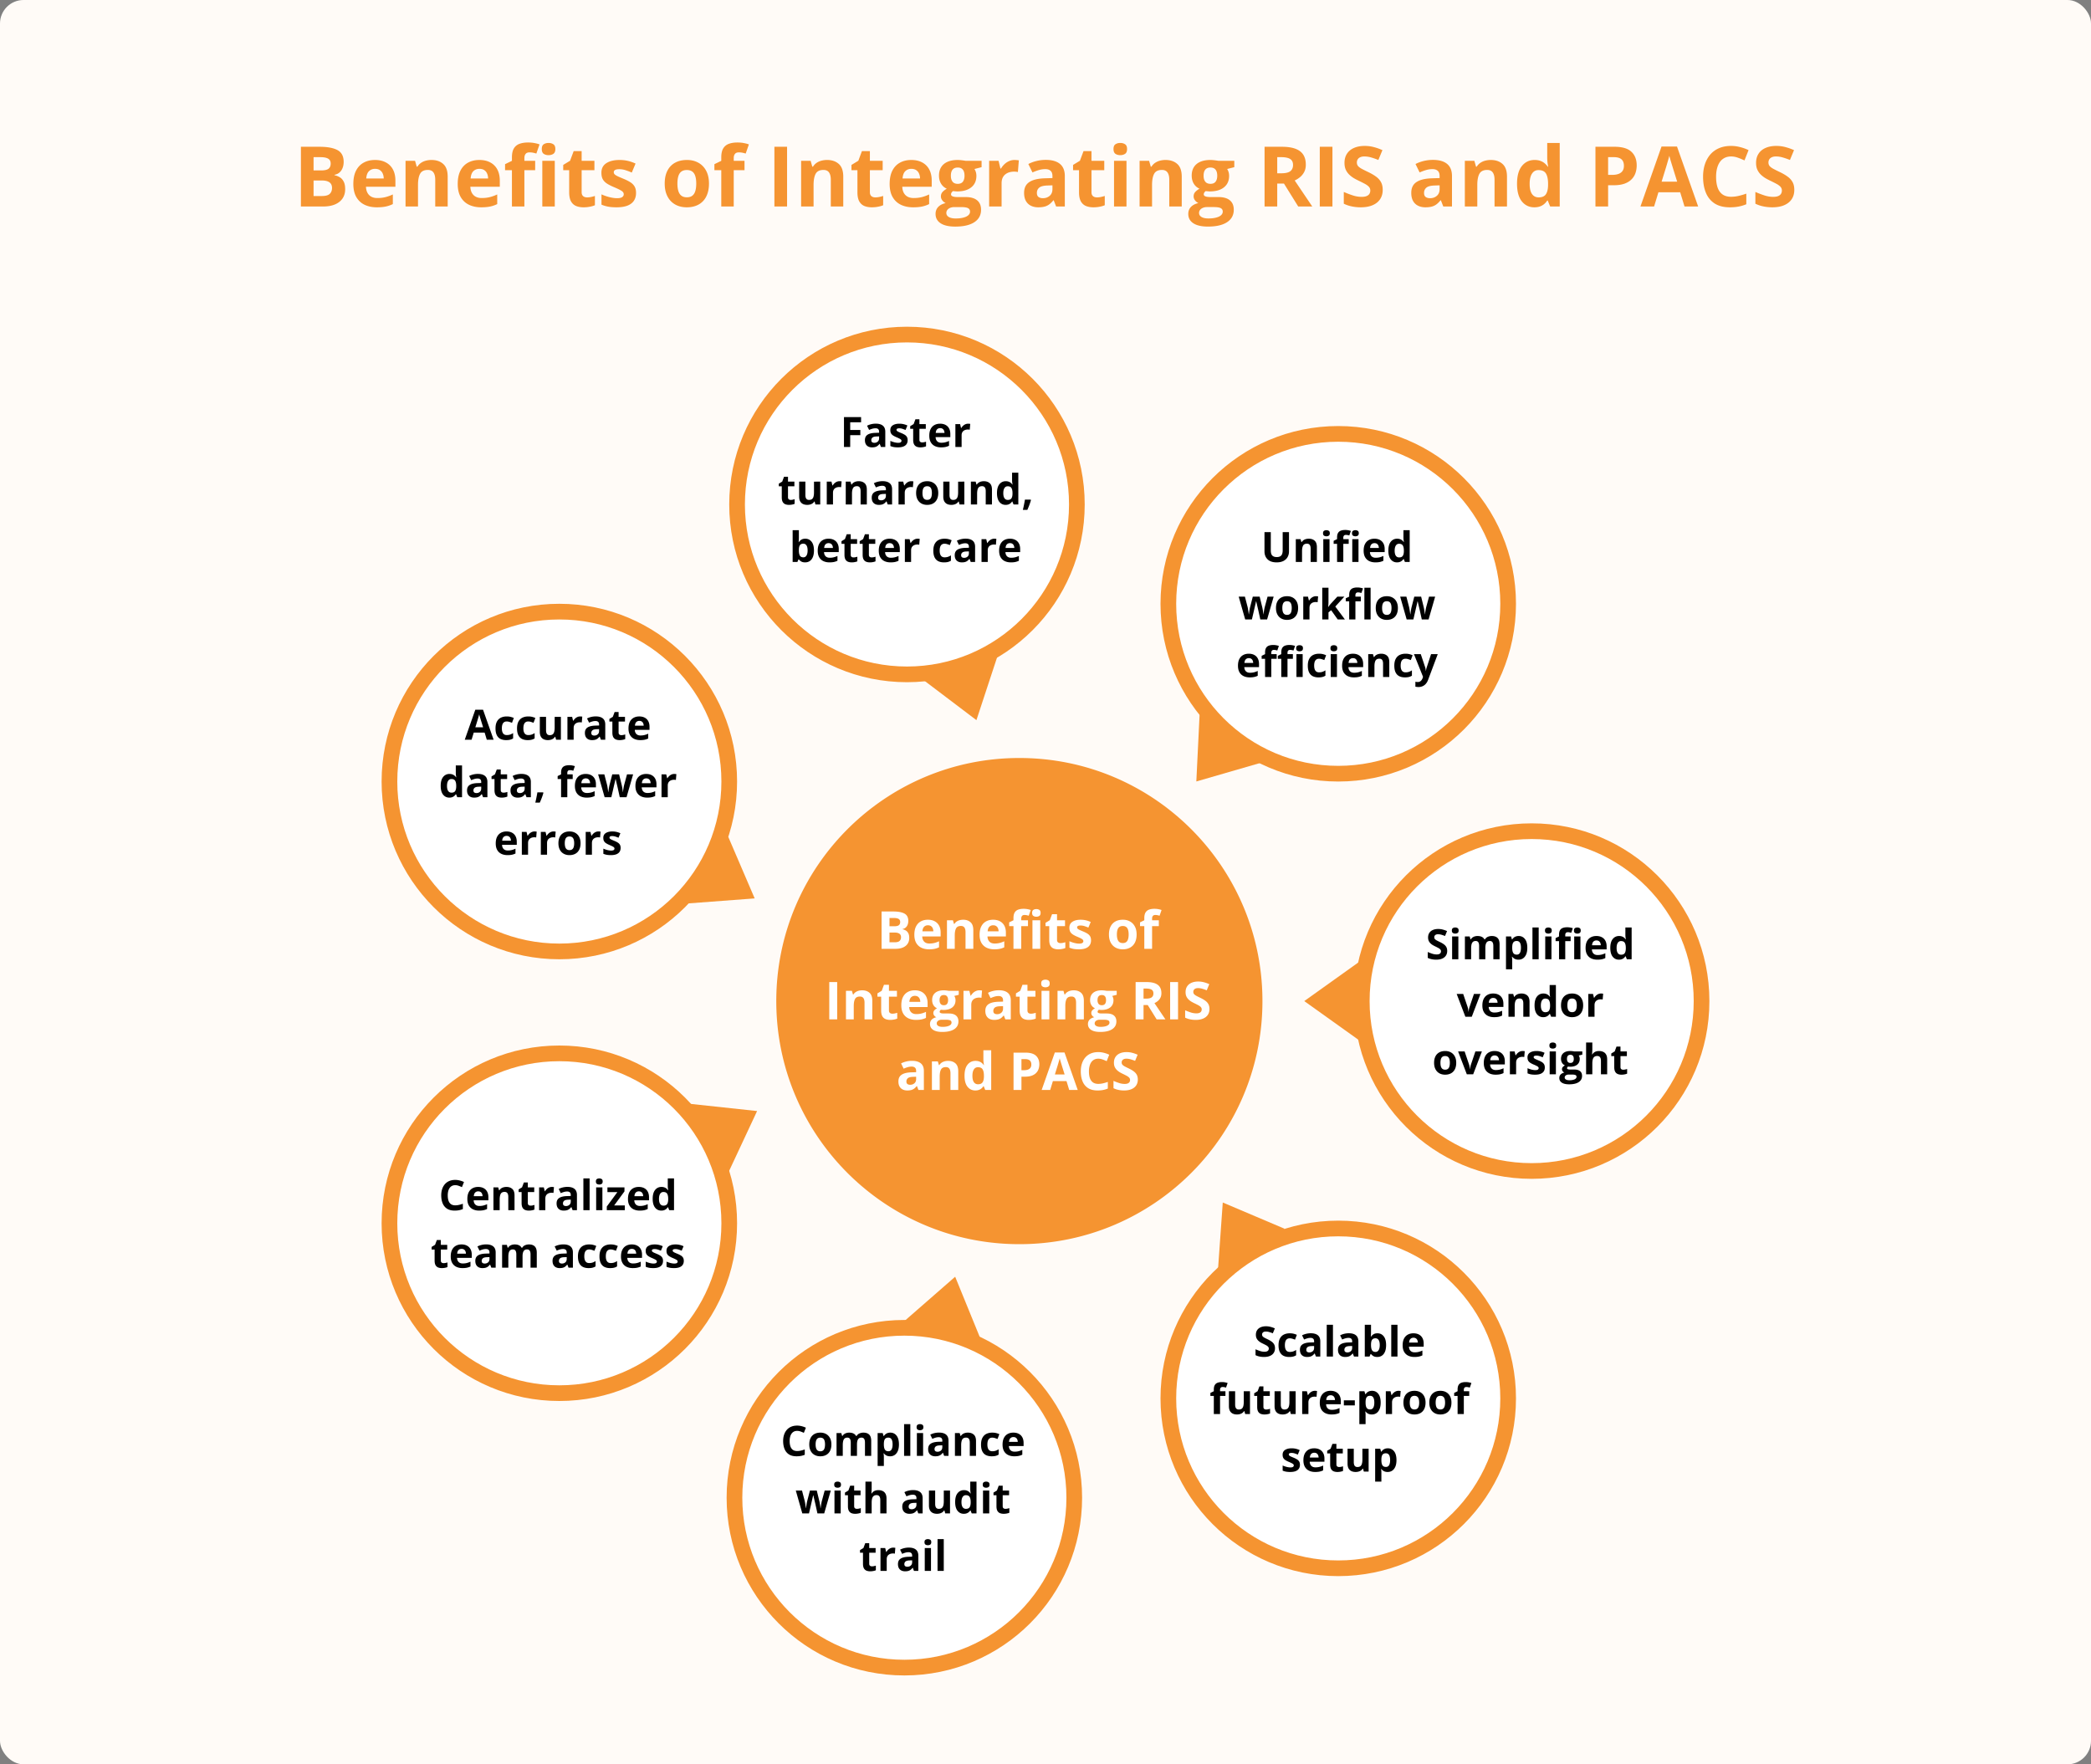 <?xml version="1.0" encoding="UTF-8"?> <svg xmlns="http://www.w3.org/2000/svg" width="800" height="675" fill="none"><rect width="100%" height="100%" fill="#808080" stroke="none"/><rect width="800" height="675" fill="#FFFBF7" rx="9"></rect><path fill="#F59431" d="M115.125 56.156h7.109q4.563 0 6.907 1.282 2.343 1.281 2.343 4.5 0 1.296-.422 2.343-.405 1.047-1.187 1.719-.781.672-1.906.875v.156q1.14.234 2.062.813.922.563 1.469 1.656.562 1.078.562 2.875 0 2.078-1.015 3.563-1.016 1.485-2.906 2.28-1.875.782-4.469.782h-8.547zm4.844 9.047h2.812q2.11 0 2.922-.656.813-.672.813-1.969 0-1.313-.969-1.875-.954-.578-3.031-.578h-2.547zm0 3.844V75h3.156q2.187 0 3.047-.844t.859-2.265q0-.845-.375-1.485t-1.265-1q-.876-.36-2.422-.36zm23.484-7.844q2.422 0 4.172.938a6.4 6.4 0 0 1 2.703 2.687q.953 1.766.953 4.313v2.312h-11.265q.078 2.016 1.203 3.172 1.14 1.14 3.156 1.14 1.672 0 3.063-.343 1.39-.344 2.859-1.031v3.687q-1.297.64-2.719.938-1.406.296-3.422.296-2.625 0-4.656-.968-2.016-.969-3.172-2.953-1.14-1.985-1.14-5 0-3.063 1.031-5.094 1.046-2.047 2.906-3.063 1.86-1.03 4.328-1.03m.031 3.39q-1.39 0-2.312.891-.906.89-1.047 2.797h6.687q-.015-1.062-.39-1.89a2.94 2.94 0 0 0-1.094-1.313q-.719-.484-1.844-.484m21.594-3.39q2.798 0 4.5 1.531 1.704 1.516 1.703 4.875V79h-4.765V68.797q0-1.875-.688-2.828-.672-.954-2.125-.953-2.187 0-2.984 1.484-.797 1.485-.797 4.281V79h-4.766V61.531h3.641l.641 2.235h.265a4.8 4.8 0 0 1 1.391-1.47 6.1 6.1 0 0 1 1.859-.827 8.5 8.5 0 0 1 2.125-.266m18.313 0q2.422 0 4.171.938a6.4 6.4 0 0 1 2.704 2.687q.953 1.766.953 4.313v2.312h-11.266q.078 2.016 1.203 3.172 1.141 1.14 3.156 1.14 1.673 0 3.063-.343t2.859-1.031v3.687q-1.296.64-2.718.938-1.406.296-3.422.296-2.625 0-4.656-.968-2.017-.969-3.172-2.953-1.141-1.985-1.141-5 0-3.063 1.031-5.094 1.047-2.047 2.906-3.063 1.86-1.03 4.329-1.03m.031 3.39q-1.39 0-2.313.891-.906.89-1.047 2.797h6.688q-.016-1.062-.391-1.89a2.93 2.93 0 0 0-1.093-1.313q-.72-.484-1.844-.484m21.328.516h-4.125V79h-4.766V65.11h-2.625v-2.297l2.625-1.282V60.25q0-2.235.75-3.469a4.08 4.08 0 0 1 2.141-1.75q1.39-.515 3.281-.515 1.39 0 2.531.234 1.142.22 1.86.5l-1.219 3.5q-.546-.172-1.187-.312a7 7 0 0 0-1.469-.141q-1 0-1.469.61-.453.593-.453 1.53v1.094h4.125zm7.5-3.578V79h-4.766V61.531zm-2.375-6.843q1.063 0 1.828.5.766.483.766 1.828 0 1.328-.766 1.843-.765.5-1.828.5-1.078 0-1.844-.5-.75-.515-.75-1.843 0-1.345.75-1.828.766-.5 1.844-.5m14.734 20.828q.781 0 1.516-.157.75-.156 1.484-.39v3.547q-.765.343-1.906.562-1.125.234-2.469.234-1.562 0-2.812-.5-1.234-.515-1.953-1.765-.703-1.266-.703-3.516V65.11h-2.282v-2.015l2.625-1.594 1.375-3.687h3.047v3.718h4.891v3.578h-4.891v8.422q0 1 .563 1.5.577.485 1.515.485m18.735-1.704q0 1.782-.844 3.016-.828 1.219-2.484 1.86-1.657.624-4.125.624-1.828 0-3.141-.234a13 13 0 0 1-2.625-.781v-3.938q1.422.642 3.047 1.063 1.64.406 2.875.406 1.39 0 1.984-.406.61-.422.61-1.094 0-.437-.25-.781-.235-.36-1.032-.797-.796-.453-2.5-1.172-1.64-.687-2.703-1.39-1.046-.704-1.562-1.657-.5-.968-.5-2.453 0-2.422 1.875-3.64 1.89-1.235 5.047-1.235 1.625 0 3.093.328 1.485.328 3.047 1.047l-1.437 3.438a25 25 0 0 0-2.453-.922 7.7 7.7 0 0 0-2.328-.36q-1.047 0-1.579.282-.531.281-.531.859 0 .422.266.75.28.328 1.062.734.798.391 2.328 1.016 1.485.609 2.578 1.281 1.094.657 1.688 1.64.594.97.594 2.516m27.906-3.578q0 2.188-.594 3.875-.578 1.688-1.703 2.86a7.16 7.16 0 0 1-2.687 1.75q-1.563.594-3.532.594-1.844 0-3.39-.594a7.5 7.5 0 0 1-2.672-1.75q-1.125-1.172-1.75-2.86-.61-1.687-.61-3.875 0-2.906 1.032-4.921 1.03-2.016 2.937-3.063t4.547-1.047q2.453 0 4.344 1.047 1.907 1.047 2.984 3.063 1.094 2.015 1.094 4.921m-12.078 0q0 1.72.375 2.891t1.172 1.766q.797.593 2.078.593 1.266 0 2.047-.593.796-.594 1.156-1.766.375-1.172.375-2.89 0-1.735-.375-2.876-.36-1.156-1.156-1.734-.797-.578-2.078-.578-1.891 0-2.75 1.297-.844 1.296-.844 3.89m25.672-5.125h-4.125V79h-4.766V65.11h-2.625v-2.297l2.625-1.282V60.25q0-2.235.75-3.469a4.08 4.08 0 0 1 2.141-1.75q1.39-.515 3.281-.515 1.39 0 2.531.234 1.14.22 1.86.5l-1.219 3.5a14 14 0 0 0-1.188-.312 7 7 0 0 0-1.468-.141q-1 0-1.469.61-.453.593-.453 1.53v1.094h4.125zM296.281 79V56.156h4.844V79zm20.141-17.797q2.796 0 4.5 1.531 1.703 1.516 1.703 4.875V79h-4.766V68.797q0-1.875-.687-2.828-.672-.954-2.125-.953-2.187 0-2.985 1.484-.796 1.485-.796 4.281V79H306.5V61.531h3.641l.64 2.235h.266a4.8 4.8 0 0 1 1.391-1.47 6.1 6.1 0 0 1 1.859-.827 8.5 8.5 0 0 1 2.125-.266m18.469 14.313q.78 0 1.515-.157.75-.156 1.485-.39v3.547q-.766.343-1.907.562-1.125.234-2.468.234-1.563 0-2.813-.5-1.235-.515-1.953-1.765-.703-1.266-.703-3.516V65.11h-2.281v-2.015l2.625-1.594 1.375-3.687h3.046v3.718h4.891v3.578h-4.891v8.422q0 1 .563 1.5.578.485 1.516.485m13.75-14.313q2.421 0 4.171.938a6.4 6.4 0 0 1 2.704 2.687q.953 1.766.953 4.313v2.312h-11.266q.078 2.016 1.203 3.172 1.142 1.14 3.156 1.14 1.673 0 3.063-.343t2.859-1.031v3.687q-1.296.64-2.718.938-1.406.296-3.422.296-2.625 0-4.656-.968-2.017-.969-3.172-2.953-1.141-1.985-1.141-5 0-3.063 1.031-5.094 1.047-2.047 2.906-3.063 1.86-1.03 4.329-1.03m.031 3.39q-1.39 0-2.313.891-.906.89-1.047 2.797H352q-.015-1.062-.391-1.89a2.93 2.93 0 0 0-1.093-1.313q-.72-.484-1.844-.484m16.781 22.094q-3.656 0-5.594-1.28-1.921-1.266-1.921-3.563 0-1.578.984-2.64.985-1.064 2.89-1.516-.733-.313-1.281-1.016-.546-.719-.547-1.516 0-1 .578-1.656.579-.672 1.672-1.312a4.74 4.74 0 0 1-2.187-1.907q-.797-1.312-.797-3.094 0-1.906.828-3.234.844-1.344 2.438-2.047 1.61-.703 3.906-.703.485 0 1.125.063.64.062 1.172.14.546.078.734.125h6.094v2.422l-2.735.703q.375.579.563 1.235.187.655.187 1.39 0 2.813-1.968 4.39-1.953 1.563-5.438 1.563a32 32 0 0 1-1.562-.125q-.36.282-.547.594a1.26 1.26 0 0 0-.188.656q0 .344.282.579.296.218.875.343.593.11 1.468.11h2.969q2.875 0 4.375 1.234 1.516 1.234 1.516 3.625 0 3.063-2.563 4.75-2.546 1.688-7.328 1.688m.203-3.109q1.704 0 2.922-.328 1.234-.312 1.891-.906.656-.58.656-1.39 0-.657-.391-1.048-.375-.375-1.156-.531-.765-.156-1.969-.156h-2.468a4.2 4.2 0 0 0-1.579.281q-.687.282-1.093.781-.407.516-.407 1.188 0 .984.938 1.547.953.562 2.656.562m.766-13.25q1.344 0 1.969-.828.624-.828.625-2.25 0-1.578-.657-2.36-.64-.796-1.937-.796-1.312 0-1.969.797-.656.78-.656 2.359 0 1.422.641 2.25.655.828 1.984.828m21.766-9.125q.358 0 .828.047.484.03.781.094l-.359 4.468a3 3 0 0 0-.672-.109 7 7 0 0 0-.735-.047q-.921 0-1.797.235a4.4 4.4 0 0 0-1.546.765q-.688.516-1.094 1.375-.391.844-.391 2.078V79h-4.765V61.531h3.609l.703 2.938h.234a7.3 7.3 0 0 1 1.282-1.625q.78-.75 1.765-1.188a5.2 5.2 0 0 1 2.157-.453m11.937-.031q3.516 0 5.391 1.531 1.875 1.532 1.875 4.656V79h-3.329l-.921-2.375h-.125q-.75.937-1.532 1.531a5.2 5.2 0 0 1-1.796.875q-1.016.281-2.469.281-1.547 0-2.781-.593a4.4 4.4 0 0 1-1.922-1.813q-.704-1.234-.704-3.125 0-2.781 1.954-4.094 1.953-1.327 5.859-1.468l3.031-.094v-.766q0-1.374-.718-2.015-.72-.64-2-.64-1.266 0-2.485.359-1.219.36-2.437.906l-1.578-3.219a13.5 13.5 0 0 1 3.109-1.156 15 15 0 0 1 3.578-.422m2.531 9.734-1.844.063q-2.312.062-3.218.828-.891.765-.891 2.016 0 1.094.641 1.562.64.453 1.672.453 1.53 0 2.578-.906 1.062-.906 1.062-2.578zm17.016 4.61q.781 0 1.516-.157.75-.156 1.484-.39v3.547q-.766.343-1.906.562-1.125.234-2.469.234-1.562 0-2.813-.5-1.234-.515-1.953-1.765-.703-1.266-.703-3.516V65.11h-2.281v-2.015l2.625-1.594 1.375-3.687h3.047v3.718h4.89v3.578h-4.89v8.422q0 1 .562 1.5.579.485 1.516.485m11.312-13.985V79h-4.765V61.531zm-2.375-6.843q1.063 0 1.829.5.765.483.765 1.828 0 1.328-.765 1.843-.766.5-1.829.5-1.078 0-1.843-.5-.75-.515-.75-1.843 0-1.345.75-1.828.765-.5 1.843-.5m17.313 6.515q2.796 0 4.5 1.531 1.703 1.516 1.703 4.875V79h-4.766V68.797q0-1.875-.687-2.828-.672-.954-2.125-.953-2.187 0-2.985 1.484-.796 1.485-.796 4.281V79H436V61.531h3.641l.64 2.235h.266a4.8 4.8 0 0 1 1.391-1.47 6.1 6.1 0 0 1 1.859-.827 8.5 8.5 0 0 1 2.125-.266m16.219 25.484q-3.656 0-5.594-1.28-1.922-1.266-1.922-3.563 0-1.578.984-2.64.985-1.064 2.891-1.516-.735-.313-1.281-1.016-.547-.719-.547-1.516 0-1 .578-1.656.578-.672 1.672-1.312a4.73 4.73 0 0 1-2.188-1.907q-.796-1.312-.796-3.094 0-1.906.828-3.234.844-1.344 2.437-2.047 1.61-.703 3.906-.703.484 0 1.125.063.64.062 1.172.14.548.078.735.125h6.093v2.422l-2.734.703q.375.579.562 1.235.188.655.188 1.39 0 2.813-1.969 4.39-1.953 1.563-5.437 1.563a32 32 0 0 1-1.563-.125 2.2 2.2 0 0 0-.547.594 1.26 1.26 0 0 0-.187.656q0 .344.281.579.297.218.875.343.594.11 1.469.11h2.969q2.874 0 4.375 1.234 1.515 1.234 1.515 3.625 0 3.063-2.562 4.75-2.547 1.688-7.328 1.688m.203-3.109q1.702 0 2.922-.328 1.234-.312 1.89-.906.656-.58.656-1.39 0-.657-.39-1.048-.376-.375-1.156-.531-.766-.156-1.969-.156h-2.469q-.875 0-1.578.281-.687.282-1.094.781-.406.516-.406 1.188 0 .984.938 1.547.952.562 2.656.562m.765-13.25q1.344 0 1.969-.828t.625-2.25q0-1.578-.656-2.36-.64-.796-1.938-.796-1.312 0-1.968.797-.657.78-.657 2.359 0 1.422.641 2.25.656.828 1.984.828m27.36-14.172q3.11 0 5.125.75 2.031.75 3.015 2.266.985 1.515.985 3.828 0 1.563-.594 2.734a6.25 6.25 0 0 1-1.562 1.985 9.2 9.2 0 0 1-2.094 1.328L502.062 79h-5.374l-5.454-8.766h-2.578V79h-4.844V56.156zm-.344 3.969h-1.469v6.172h1.563q2.406 0 3.437-.797 1.047-.812 1.047-2.375 0-1.625-1.125-2.312-1.108-.688-3.453-.688M504.938 79V56.156h4.843V79zm24.078-6.344q0 2.031-.985 3.531-.984 1.5-2.875 2.313-1.875.813-4.562.813a17 17 0 0 1-2.328-.157 16 16 0 0 1-2.172-.453 13.5 13.5 0 0 1-1.969-.766v-4.5q1.624.72 3.375 1.297 1.75.579 3.469.579 1.187 0 1.906-.313.735-.312 1.063-.86.327-.546.328-1.25 0-.858-.578-1.468-.579-.61-1.594-1.14a65 65 0 0 0-2.266-1.141 26 26 0 0 1-1.734-.907 10.2 10.2 0 0 1-1.782-1.328 6.4 6.4 0 0 1-1.39-1.89q-.531-1.125-.531-2.688 0-2.046.937-3.5.938-1.453 2.672-2.219 1.75-.78 4.125-.78 1.781 0 3.391.421 1.625.406 3.39 1.188l-1.562 3.765a26 26 0 0 0-2.828-.984 9.2 9.2 0 0 0-2.547-.36q-.906 0-1.547.297-.64.282-.969.813-.328.515-.328 1.203 0 .813.469 1.375.485.547 1.437 1.062a64 64 0 0 0 2.407 1.204q1.75.828 2.984 1.734 1.25.89 1.922 2.11.672 1.201.672 3m19.234-11.484q3.516 0 5.391 1.531 1.875 1.532 1.875 4.656V79h-3.328l-.922-2.375h-.125q-.75.937-1.532 1.531a5.2 5.2 0 0 1-1.797.875q-1.016.281-2.468.281-1.548 0-2.782-.593a4.4 4.4 0 0 1-1.921-1.813q-.703-1.234-.703-3.125 0-2.781 1.953-4.094 1.953-1.327 5.859-1.468l3.031-.094v-.766q0-1.374-.719-2.015-.718-.64-2-.64-1.264 0-2.484.359-1.219.36-2.437.906l-1.579-3.219q1.392-.735 3.11-1.156a15 15 0 0 1 3.578-.422m2.531 9.734-1.843.063q-2.313.062-3.219.828-.891.765-.891 2.016 0 1.094.641 1.562.64.453 1.672.453 1.53 0 2.578-.906 1.062-.906 1.062-2.578zm19.578-9.703q2.798 0 4.5 1.531 1.704 1.516 1.703 4.875V79h-4.765V68.797q0-1.875-.688-2.828-.672-.954-2.125-.953-2.187 0-2.984 1.484-.797 1.485-.797 4.281V79h-4.765V61.531h3.64l.641 2.235h.265a4.8 4.8 0 0 1 1.391-1.47 6.1 6.1 0 0 1 1.859-.827 8.5 8.5 0 0 1 2.125-.266M587 79.313q-2.921 0-4.766-2.282-1.827-2.297-1.828-6.734 0-4.485 1.86-6.781 1.859-2.313 4.859-2.313 1.25 0 2.203.344t1.641.922q.703.577 1.187 1.297h.156q-.093-.5-.234-1.47a16 16 0 0 1-.125-2.015v-5.593h4.781V79h-3.656l-.922-2.266h-.203q-.453.72-1.141 1.313a5.2 5.2 0 0 1-1.609.922q-.937.344-2.203.344m1.672-3.797q1.953 0 2.75-1.157.813-1.171.859-3.515v-.516q0-2.547-.781-3.89-.782-1.36-2.906-1.36-1.578 0-2.469 1.36-.891 1.359-.891 3.921 0 2.563.891 3.86.906 1.296 2.547 1.297m29.031-19.36q4.422 0 6.453 1.907 2.032 1.89 2.032 5.218 0 1.5-.454 2.875a6.3 6.3 0 0 1-1.484 2.422q-1.015 1.063-2.719 1.688-1.702.609-4.203.609h-2.078V79h-4.844V56.156zm-.25 3.969h-2.203v6.781h1.594q1.359 0 2.359-.36 1-.359 1.547-1.124t.547-1.969q0-1.687-.938-2.5-.937-.828-2.906-.828M644.484 79l-1.656-5.437H634.5L632.844 79h-5.219l8.063-22.937h5.921L649.703 79zm-2.812-9.5-1.656-5.312a66 66 0 0 0-.422-1.36 161 161 0 0 0-.516-1.703 40 40 0 0 1-.406-1.516q-.156.641-.438 1.594a169 169 0 0 1-.875 2.984l-1.64 5.313zm20.625-9.64q-1.39 0-2.469.546a4.9 4.9 0 0 0-1.797 1.547q-.718 1.016-1.093 2.453-.375 1.438-.376 3.235 0 2.421.594 4.14.61 1.703 1.875 2.61 1.266.89 3.266.89 1.39 0 2.781-.312a27 27 0 0 0 3.047-.89v4.062q-1.515.624-2.984.89-1.47.281-3.297.281-3.531 0-5.813-1.453-2.265-1.468-3.359-4.093-1.094-2.64-1.094-6.157 0-2.593.703-4.75.704-2.156 2.063-3.734 1.36-1.579 3.359-2.437 2-.86 4.594-.86 1.703 0 3.406.438 1.72.421 3.281 1.172l-1.562 3.937a26 26 0 0 0-2.578-1.062 7.7 7.7 0 0 0-2.547-.454m24.187 12.796q0 2.031-.984 3.531-.985 1.5-2.875 2.313-1.875.813-4.563.813-1.187 0-2.328-.157a16 16 0 0 1-2.172-.453 13.6 13.6 0 0 1-1.968-.766v-4.5q1.624.72 3.375 1.297 1.75.579 3.469.579 1.187 0 1.906-.313.734-.312 1.062-.86a2.4 2.4 0 0 0 .328-1.25q0-.858-.578-1.468-.577-.61-1.594-1.14a64 64 0 0 0-2.265-1.141 26 26 0 0 1-1.735-.907 10.2 10.2 0 0 1-1.781-1.328 6.4 6.4 0 0 1-1.39-1.89q-.532-1.125-.532-2.688 0-2.046.938-3.5.937-1.453 2.672-2.219 1.749-.78 4.125-.78 1.78 0 3.39.421a21 21 0 0 1 3.391 1.188l-1.563 3.765a26 26 0 0 0-2.828-.984 9.2 9.2 0 0 0-2.546-.36q-.907 0-1.547.297-.64.282-.969.813-.328.515-.328 1.203 0 .813.468 1.375.485.547 1.438 1.062.969.516 2.406 1.204 1.75.828 2.985 1.734 1.25.89 1.921 2.11.672 1.201.672 3M483 383c0 51.362-41.638 93-93 93s-93-41.638-93-93 41.638-93 93-93 93 41.638 93 93"></path><path fill="#fff" d="M337.283 348.723h4.444q2.851 0 4.316.8 1.465.801 1.465 2.813 0 .81-.264 1.465a2.66 2.66 0 0 1-.742 1.074q-.489.42-1.191.547v.098a3.9 3.9 0 0 1 1.289.507q.576.353.918 1.035.351.675.351 1.797 0 1.299-.635 2.227-.634.928-1.816 1.426-1.172.488-2.793.488h-5.342zm3.028 5.654h1.757q1.318 0 1.827-.41.507-.42.507-1.231 0-.82-.605-1.172-.596-.36-1.895-.361h-1.591zm0 2.402v3.721h1.972q1.367 0 1.905-.527.537-.528.537-1.416 0-.528-.235-.928t-.791-.625q-.546-.225-1.513-.225zm14.677-4.902q1.514 0 2.608.586a4 4 0 0 1 1.689 1.68q.596 1.103.596 2.695v1.445h-7.041q.048 1.26.752 1.983.713.713 1.972.713 1.045 0 1.915-.215a9.8 9.8 0 0 0 1.787-.645v2.305a7 7 0 0 1-1.7.586q-.879.185-2.138.185-1.641 0-2.91-.605a4.52 4.52 0 0 1-1.983-1.846q-.713-1.24-.713-3.125 0-1.914.645-3.183.654-1.28 1.816-1.915 1.163-.644 2.705-.644m.02 2.119q-.87 0-1.446.557-.566.557-.654 1.748h4.18a3 3 0 0 0-.244-1.182 1.84 1.84 0 0 0-.684-.82q-.449-.303-1.152-.303m13.496-2.119q1.748 0 2.812.957 1.065.947 1.065 3.047V363h-2.979v-6.377q0-1.171-.429-1.768-.42-.595-1.328-.595-1.368 0-1.866.928-.498.927-.498 2.675V363h-2.978v-10.918h2.275l.401 1.397h.166q.351-.567.869-.918a3.8 3.8 0 0 1 1.162-.518 5.3 5.3 0 0 1 1.328-.166m11.445 0q1.513 0 2.608.586a4 4 0 0 1 1.689 1.68q.596 1.103.596 2.695v1.445h-7.041q.048 1.26.752 1.983.713.713 1.972.713a8 8 0 0 0 1.914-.215 9.8 9.8 0 0 0 1.788-.645v2.305a7 7 0 0 1-1.7.586q-.879.185-2.138.185-1.641 0-2.91-.605a4.52 4.52 0 0 1-1.983-1.846q-.713-1.24-.713-3.125 0-1.914.645-3.183.654-1.28 1.816-1.915 1.163-.644 2.705-.644m.02 2.119q-.87 0-1.446.557-.565.557-.654 1.748h4.18a3 3 0 0 0-.244-1.182 1.84 1.84 0 0 0-.684-.82q-.449-.303-1.152-.303m13.33.322h-2.578V363h-2.979v-8.682h-1.64v-1.435l1.64-.801v-.801q0-1.396.469-2.168a2.54 2.54 0 0 1 1.338-1.093q.869-.323 2.051-.323a8 8 0 0 1 1.582.147q.712.137 1.162.312l-.762 2.188a9 9 0 0 0-.742-.196 4.4 4.4 0 0 0-.918-.087q-.625 0-.918.38-.283.372-.283.957v.684h2.578zm4.687-2.236V363h-2.978v-10.918zm-1.484-4.277q.665 0 1.143.312.478.303.478 1.143 0 .83-.478 1.152-.478.313-1.143.313-.673 0-1.152-.313-.47-.323-.469-1.152 0-.84.469-1.143.479-.312 1.152-.312m9.209 13.017q.488 0 .947-.097a9 9 0 0 0 .928-.245v2.217a5.5 5.5 0 0 1-1.191.352 7.6 7.6 0 0 1-1.543.146q-.977 0-1.758-.312-.772-.323-1.221-1.104-.44-.79-.439-2.197v-5.264h-1.426v-1.259l1.64-.997.86-2.304h1.904v2.324h3.057v2.236h-3.057v5.264q0 .625.352.938.361.302.947.302m11.709-1.064q0 1.113-.527 1.885-.518.761-1.553 1.162-1.036.39-2.578.39-1.143 0-1.963-.146a8 8 0 0 1-1.641-.488V360.1a12 12 0 0 0 1.904.664q1.026.254 1.797.254.87 0 1.241-.254.38-.264.38-.684a.8.8 0 0 0-.156-.488q-.146-.225-.644-.498-.498-.283-1.563-.733-1.025-.43-1.689-.869-.654-.44-.977-1.035-.312-.606-.312-1.533 0-1.514 1.172-2.276 1.181-.771 3.154-.771 1.015 0 1.933.205a9.5 9.5 0 0 1 1.905.654l-.899 2.149a15 15 0 0 0-1.533-.576 4.8 4.8 0 0 0-1.455-.225q-.654 0-.986.176a.57.57 0 0 0-.332.537q0 .264.166.469.175.204.664.459.498.243 1.455.634.927.381 1.611.801.684.41 1.055 1.026.37.605.371 1.572m17.441-2.237q0 1.368-.371 2.422a4.8 4.8 0 0 1-1.064 1.787 4.5 4.5 0 0 1-1.68 1.094q-.977.371-2.207.371a5.9 5.9 0 0 1-2.119-.371 4.7 4.7 0 0 1-1.67-1.094 5.1 5.1 0 0 1-1.094-1.787q-.381-1.054-.381-2.422 0-1.815.645-3.076.645-1.26 1.836-1.914 1.19-.654 2.842-.654 1.533 0 2.714.654 1.192.654 1.866 1.914.683 1.26.683 3.076m-7.549 0q0 1.075.235 1.807t.732 1.104q.498.37 1.299.371.791 0 1.279-.371.498-.372.723-1.104.234-.732.234-1.807 0-1.083-.234-1.796-.225-.723-.723-1.084t-1.298-.362q-1.182 0-1.719.811-.528.81-.528 2.431m16.045-3.203h-2.578V363h-2.978v-8.682h-1.641v-1.435l1.641-.801v-.801q0-1.396.469-2.168a2.55 2.55 0 0 1 1.337-1.093q.87-.323 2.051-.323.87 0 1.582.147.713.137 1.162.312l-.761 2.188a9 9 0 0 0-.743-.196 4.3 4.3 0 0 0-.918-.087q-.624 0-.918.38-.283.372-.283.957v.684h2.578zM317.273 390v-14.277h3.028V390zm12.588-11.123q1.749 0 2.813.957 1.064.947 1.064 3.047V390h-2.978v-6.377q0-1.171-.43-1.768-.42-.595-1.328-.595-1.368 0-1.865.928-.498.927-.498 2.675V390h-2.979v-10.918h2.276l.4 1.397h.166q.351-.567.869-.918a3.8 3.8 0 0 1 1.162-.518q.645-.166 1.328-.166m11.543 8.945q.489 0 .948-.097.468-.098.927-.245v2.217a5.5 5.5 0 0 1-1.191.352 7.6 7.6 0 0 1-1.543.146q-.977 0-1.758-.312-.771-.323-1.221-1.104-.44-.79-.439-2.197v-5.264h-1.426v-1.259l1.641-.997.859-2.304h1.904v2.324h3.057v2.236h-3.057v5.264q0 .625.352.938.362.302.947.302m8.594-8.945q1.513 0 2.607.586 1.095.576 1.69 1.68.596 1.103.596 2.695v1.445h-7.041q.048 1.26.752 1.983.712.713 1.972.713a8 8 0 0 0 1.914-.215 9.7 9.7 0 0 0 1.787-.645v2.305a7 7 0 0 1-1.699.586q-.88.185-2.138.185-1.64 0-2.911-.605a4.53 4.53 0 0 1-1.982-1.846q-.713-1.24-.713-3.125 0-1.914.645-3.183.654-1.28 1.816-1.915 1.162-.644 2.705-.644m.02 2.119q-.87 0-1.446.557-.565.557-.654 1.748h4.18a3 3 0 0 0-.244-1.182 1.84 1.84 0 0 0-.684-.82q-.45-.303-1.152-.303m10.488 13.809q-2.286 0-3.496-.801-1.201-.791-1.201-2.227 0-.985.615-1.65t1.806-.947a2 2 0 0 1-.8-.635q-.342-.45-.342-.947 0-.625.361-1.036.361-.419 1.045-.82a2.95 2.95 0 0 1-1.367-1.191q-.498-.82-.498-1.934 0-1.191.517-2.021.528-.84 1.524-1.28 1.005-.44 2.441-.439.303 0 .703.039.401.039.733.088.342.048.459.078h3.808v1.514l-1.709.439q.235.361.352.772.117.41.117.869 0 1.758-1.23 2.744-1.221.976-3.399.976-.517-.029-.976-.078-.225.177-.342.371a.8.8 0 0 0-.117.411.45.45 0 0 0 .176.361q.185.137.546.215.372.068.918.068h1.856q1.797 0 2.734.772.948.771.948 2.265 0 1.914-1.602 2.969-1.592 1.055-4.58 1.055m.127-1.944q1.064 0 1.826-.205.771-.195 1.182-.566.41-.362.41-.869 0-.41-.244-.655-.235-.234-.723-.332-.478-.097-1.23-.097h-1.543q-.547 0-.987.175a1.7 1.7 0 0 0-.683.489q-.255.322-.254.742 0 .615.586.967.595.351 1.66.351m.478-8.281q.84 0 1.231-.518.39-.517.39-1.406 0-.986-.41-1.474-.4-.498-1.211-.498-.82 0-1.23.498-.41.488-.41 1.474 0 .889.4 1.406.41.519 1.24.518m13.604-5.703q.225 0 .517.029.303.02.489.059l-.225 2.793a1.8 1.8 0 0 0-.42-.069 4 4 0 0 0-.459-.029 4.3 4.3 0 0 0-1.123.147q-.537.146-.967.478a2.25 2.25 0 0 0-.683.86q-.244.527-.244 1.298V390h-2.979v-10.918h2.256l.439 1.836h.147a4.6 4.6 0 0 1 .801-1.016q.488-.469 1.103-.742a3.2 3.2 0 0 1 1.348-.283m7.461-.02q2.197 0 3.369.957t1.172 2.911V390h-2.08l-.576-1.484h-.079q-.468.585-.957.957a3.3 3.3 0 0 1-1.123.547q-.634.175-1.543.175-.966 0-1.738-.371a2.76 2.76 0 0 1-1.201-1.133q-.44-.771-.44-1.953 0-1.738 1.221-2.558 1.221-.831 3.662-.918l1.895-.059v-.478q0-.86-.449-1.26-.45-.4-1.25-.401-.792 0-1.553.225-.762.225-1.524.566l-.986-2.011a8.5 8.5 0 0 1 1.943-.723 9.4 9.4 0 0 1 2.237-.264m1.582 6.084-1.153.039q-1.445.04-2.011.518-.557.478-.557 1.26 0 .684.401.976.4.284 1.044.284.958 0 1.612-.567.663-.566.664-1.611zm10.635 2.881q.488 0 .947-.097a9 9 0 0 0 .928-.245v2.217a5.5 5.5 0 0 1-1.192.352 7.6 7.6 0 0 1-1.543.146q-.977 0-1.758-.312-.771-.323-1.22-1.104-.44-.79-.44-2.197v-5.264h-1.426v-1.259l1.641-.997.859-2.304h1.905v2.324h3.056v2.236h-3.056v5.264q0 .625.351.938.362.302.948.302m7.07-8.74V390h-2.979v-10.918zm-1.484-4.277q.663 0 1.142.312.479.303.479 1.143 0 .83-.479 1.152-.479.313-1.142.313-.675 0-1.153-.313-.469-.323-.469-1.152 0-.84.469-1.143.478-.312 1.153-.312m10.82 4.072q1.748 0 2.812.957 1.065.947 1.065 3.047V390h-2.979v-6.377q0-1.171-.429-1.768-.42-.595-1.329-.595-1.367 0-1.865.928-.498.927-.498 2.675V390h-2.978v-10.918h2.275l.4 1.397h.166q.353-.567.87-.918a3.8 3.8 0 0 1 1.162-.518 5.3 5.3 0 0 1 1.328-.166m10.137 15.928q-2.286 0-3.497-.801-1.2-.791-1.201-2.227 0-.985.616-1.65.615-.665 1.806-.947a2 2 0 0 1-.801-.635q-.34-.45-.341-.947 0-.625.361-1.036.361-.419 1.045-.82a2.95 2.95 0 0 1-1.367-1.191q-.498-.82-.498-1.934 0-1.191.517-2.021.528-.84 1.524-1.28 1.005-.44 2.441-.439.303 0 .703.039t.733.088q.34.048.459.078h3.808v1.514l-1.709.439q.235.361.352.772.117.41.117.869 0 1.758-1.231 2.744-1.22.976-3.398.976a19 19 0 0 1-.977-.078 1.4 1.4 0 0 0-.341.371.8.8 0 0 0-.118.411q0 .214.176.361.186.137.547.215.371.068.918.068h1.856q1.796 0 2.734.772.947.771.947 2.265 0 1.914-1.601 2.969-1.593 1.055-4.58 1.055m.126-1.944q1.065 0 1.827-.205.771-.195 1.181-.566.41-.362.41-.869 0-.41-.244-.655-.234-.234-.722-.332-.478-.097-1.231-.097h-1.543a2.6 2.6 0 0 0-.986.175q-.43.176-.684.489a1.17 1.17 0 0 0-.254.742q0 .615.586.967.596.351 1.66.351m.479-8.281q.84 0 1.23-.518.391-.517.391-1.406 0-.986-.41-1.474-.4-.498-1.211-.498-.82 0-1.23.498-.411.488-.411 1.474 0 .889.401 1.406.41.519 1.24.518m17.1-8.857q1.943 0 3.203.468 1.269.47 1.885 1.416.615.947.615 2.393 0 .977-.371 1.709a3.9 3.9 0 0 1-.977 1.24q-.606.508-1.308.83l4.199 6.221h-3.36l-3.408-5.479h-1.611V390h-3.028v-14.277zm-.215 2.48h-.918v3.858h.976q1.504 0 2.149-.499.654-.507.654-1.484 0-1.016-.703-1.445-.694-.43-2.158-.43M447.684 390v-14.277h3.027V390zm15.048-3.965q0 1.27-.615 2.207-.615.938-1.797 1.446-1.171.507-2.851.507-.743 0-1.455-.097a10 10 0 0 1-1.358-.284 8.4 8.4 0 0 1-1.23-.478v-2.813q1.016.45 2.109.811a6.9 6.9 0 0 0 2.168.361q.742 0 1.192-.195.459-.195.664-.537.204-.342.205-.781 0-.537-.362-.918-.361-.381-.996-.713a38 38 0 0 0-1.416-.713 16 16 0 0 1-1.084-.567 6.3 6.3 0 0 1-1.113-.83 4 4 0 0 1-.869-1.181q-.332-.703-.332-1.68 0-1.28.586-2.187.585-.909 1.67-1.387 1.093-.489 2.578-.488 1.113 0 2.119.263 1.015.255 2.119.742l-.976 2.354a16 16 0 0 0-1.768-.615 5.7 5.7 0 0 0-1.592-.225q-.566 0-.967.186a1.3 1.3 0 0 0-.605.507 1.37 1.37 0 0 0-.205.752q0 .508.293.86.303.342.898.664.606.322 1.504.752 1.094.517 1.865 1.084.782.556 1.201 1.318.42.751.42 1.875m-113.808 19.822q2.197 0 3.369.957t1.172 2.911V417h-2.08l-.576-1.484h-.079q-.468.585-.957.957a3.3 3.3 0 0 1-1.123.547q-.634.175-1.543.175-.966 0-1.738-.371a2.76 2.76 0 0 1-1.201-1.133q-.44-.771-.439-1.953 0-1.738 1.22-2.558 1.221-.831 3.662-.918l1.895-.059v-.478q0-.86-.449-1.26-.45-.4-1.25-.401-.792 0-1.553.225-.762.225-1.524.566l-.986-2.011a8.5 8.5 0 0 1 1.944-.723 9.4 9.4 0 0 1 2.236-.264m1.582 6.084-1.152.039q-1.446.04-2.012.518-.557.478-.557 1.26 0 .684.401.976.4.284 1.044.284.957 0 1.612-.567.664-.566.664-1.611zm12.236-6.064q1.749 0 2.813.957 1.064.947 1.064 3.047V417h-2.978v-6.377q0-1.171-.43-1.768-.42-.595-1.328-.595-1.368 0-1.865.928-.498.927-.498 2.675V417h-2.979v-10.918h2.275l.401 1.397h.166q.351-.567.869-.918a3.8 3.8 0 0 1 1.162-.518q.644-.166 1.328-.166m10.401 11.318q-1.827 0-2.979-1.425-1.143-1.436-1.143-4.209 0-2.804 1.163-4.239 1.161-1.445 3.037-1.445.782 0 1.377.215.596.214 1.025.576.44.361.742.811h.098a26 26 0 0 1-.147-.918 10 10 0 0 1-.078-1.26v-3.496h2.989V417h-2.286l-.576-1.416h-.127a3.7 3.7 0 0 1-.713.82q-.42.361-1.005.576-.587.216-1.377.215m1.045-2.373q1.22 0 1.718-.722.509-.733.537-2.198v-.322q0-1.592-.488-2.432-.488-.849-1.816-.849-.987 0-1.543.849-.557.85-.557 2.452 0 1.6.557 2.412.566.81 1.592.81m18.144-12.099q2.764 0 4.033 1.191 1.27 1.182 1.27 3.262 0 .938-.283 1.797a3.9 3.9 0 0 1-.928 1.513q-.635.665-1.699 1.055-1.065.381-2.627.381h-1.299V417h-3.028v-14.277zm-.156 2.48h-1.377v4.238h.996q.85 0 1.475-.224.624-.225.966-.703t.342-1.231q0-1.055-.586-1.562-.585-.518-1.816-.518M409.07 417l-1.035-3.398h-5.205L401.795 417h-3.262l5.039-14.336h3.701L412.332 417zm-1.758-5.938-1.035-3.32a41 41 0 0 0-.263-.849 83 83 0 0 0-.323-1.065q-.156-.546-.253-.947-.099.4-.274.996a102 102 0 0 1-.547 1.865l-1.025 3.32zm12.891-6.025q-.869 0-1.543.342a3.06 3.06 0 0 0-1.123.967q-.449.635-.683 1.533a8 8 0 0 0-.235 2.021q0 1.514.371 2.588.381 1.065 1.172 1.631.791.557 2.041.557a8 8 0 0 0 1.738-.196q.879-.195 1.905-.556v2.539a9.2 9.2 0 0 1-1.866.557q-.918.175-2.06.175-2.207 0-3.633-.908-1.416-.918-2.099-2.558-.684-1.651-.684-3.848 0-1.621.439-2.969a6.7 6.7 0 0 1 1.289-2.334 5.7 5.7 0 0 1 2.1-1.523q1.25-.537 2.871-.537 1.064 0 2.129.273 1.074.264 2.051.732l-.977 2.461a16 16 0 0 0-1.611-.664 4.8 4.8 0 0 0-1.592-.283m15.117 7.998q0 1.27-.615 2.207-.615.938-1.797 1.446-1.172.507-2.851.507-.743 0-1.455-.097a10 10 0 0 1-1.358-.284q-.645-.195-1.23-.478v-2.813q1.015.45 2.109.811a6.9 6.9 0 0 0 2.168.361q.743 0 1.191-.195.46-.195.664-.537.206-.342.206-.781 0-.537-.362-.918-.361-.381-.996-.713a40 40 0 0 0-1.416-.713 16 16 0 0 1-1.084-.567 6.3 6.3 0 0 1-1.113-.83 4 4 0 0 1-.869-1.181q-.332-.703-.332-1.68 0-1.28.586-2.187.585-.909 1.67-1.387 1.093-.489 2.578-.488 1.113 0 2.119.263 1.015.255 2.119.742l-.977 2.354a16 16 0 0 0-1.767-.615 5.7 5.7 0 0 0-1.592-.225q-.567 0-.967.186a1.3 1.3 0 0 0-.605.507 1.37 1.37 0 0 0-.205.752q0 .508.293.86.302.342.898.664.606.322 1.504.752 1.094.517 1.865 1.084.781.556 1.201 1.318.42.751.42 1.875"></path><path fill="#fff" stroke="#F59431" stroke-width="6" d="M347 128c35.899 0 65 29.101 65 65s-29.101 65-65 65-65-29.101-65-65 29.101-65 65-65ZM512 166c35.899 0 65 29.101 65 65s-29.101 65-65 65-65-29.101-65-65 29.101-65 65-65ZM586 318c35.899 0 65 29.101 65 65s-29.101 65-65 65-65-29.101-65-65 29.101-65 65-65ZM512 470c35.899 0 65 29.101 65 65s-29.101 65-65 65-65-29.101-65-65 29.101-65 65-65ZM346 508c35.899 0 65 29.101 65 65s-29.101 65-65 65-65-29.101-65-65 29.101-65 65-65ZM214 403c35.899 0 65 29.101 65 65s-29.101 65-65 65-65-29.101-65-65 29.101-65 65-65ZM214 234c35.899 0 65 29.101 65 65s-29.101 65-65 65-65-29.101-65-65 29.101-65 65-65Z"></path><path fill="#000" d="M493.156 203.578v7.391q0 1.179-.523 2.133-.516.945-1.571 1.5-1.046.554-2.64.554-2.267 0-3.453-1.156-1.188-1.157-1.188-3.062v-7.36h2.414v6.992q0 1.414.578 1.985.579.57 1.711.57.798 0 1.289-.273.501-.274.735-.844t.234-1.453v-6.977zm7.571 2.524q1.398 0 2.25.765.85.758.851 2.438V215h-2.383v-5.102q0-.937-.343-1.414-.337-.476-1.063-.476-1.094 0-1.492.742-.399.742-.399 2.141V215h-2.382v-8.734h1.82l.32 1.117h.133q.281-.453.695-.735.423-.28.93-.414a4.3 4.3 0 0 1 1.063-.132m7.937.164V215h-2.383v-8.734zm-1.187-3.422q.53 0 .914.25.382.242.382.914 0 .664-.382.922-.384.25-.914.25-.54 0-.922-.25-.375-.258-.375-.922 0-.672.375-.914.382-.25.922-.25m8.523 5.211h-2.062V215h-2.383v-6.945h-1.313v-1.149l1.313-.64v-.641q0-1.118.375-1.734a2.03 2.03 0 0 1 1.07-.875q.695-.258 1.641-.258.695 0 1.265.117.57.11.93.25l-.609 1.75a7 7 0 0 0-.594-.156 3.4 3.4 0 0 0-.735-.071q-.5 0-.734.305-.226.297-.226.766v.547H516zm3.75-1.789V215h-2.383v-8.734zm-1.188-3.422q.532 0 .915.25.382.242.382.914 0 .664-.382.922-.383.25-.915.25-.538 0-.921-.25-.375-.258-.375-.922 0-.672.375-.914.383-.25.921-.25m7.29 3.258q1.21 0 2.086.468a3.2 3.2 0 0 1 1.351 1.344q.477.883.477 2.156v1.157h-5.633q.039 1.007.601 1.585.572.571 1.578.571.837 0 1.532-.172a8 8 0 0 0 1.429-.516v1.844q-.648.32-1.359.469-.703.148-1.711.148-1.312 0-2.328-.484a3.6 3.6 0 0 1-1.586-1.477q-.57-.991-.57-2.5 0-1.53.515-2.547.524-1.023 1.454-1.531.929-.515 2.164-.515m.015 1.695q-.695 0-1.156.445-.454.445-.523 1.399h3.343a2.35 2.35 0 0 0-.195-.946 1.47 1.47 0 0 0-.547-.656q-.36-.242-.922-.242m8.602 7.359q-1.46 0-2.383-1.14-.914-1.148-.914-3.368 0-2.242.93-3.39.929-1.156 2.429-1.156.625 0 1.102.171.477.173.82.461.352.29.594.649h.078q-.046-.25-.117-.735a8 8 0 0 1-.063-1.007v-2.797h2.391V215h-1.828l-.461-1.133h-.102q-.226.36-.57.656a2.6 2.6 0 0 1-.805.461 3.2 3.2 0 0 1-1.101.172m.836-1.898q.976 0 1.375-.578.406-.587.429-1.758v-.258q0-1.273-.39-1.945-.391-.68-1.453-.68-.79 0-1.235.68t-.445 1.961.445 1.929q.453.65 1.274.649M482.188 237l-.672-3.055q-.055-.273-.18-.804-.125-.54-.274-1.149-.14-.617-.265-1.14l-.172-.766h-.07l-.172.766a72 72 0 0 1-.266 1.14l-.265 1.164-.188.821-.703 3.023h-2.563l-2.484-8.734h2.375l1.008 3.867q.102.406.195.969.094.554.164 1.078.078.515.117.82h.063q.015-.227.062-.602.055-.375.118-.773l.125-.727a8 8 0 0 1 .093-.445l1.078-4.187h2.626l1.023 4.187q.054.227.141.719.093.492.164 1.016.07.515.078.812h.062q.032-.265.11-.789t.179-1.094q.11-.577.219-.984l1.047-3.867h2.336L484.781 237zm14.46-4.383q0 1.094-.296 1.938a3.8 3.8 0 0 1-.852 1.429q-.555.578-1.344.875-.781.297-1.765.297-.922 0-1.696-.297a3.8 3.8 0 0 1-1.336-.875 4.1 4.1 0 0 1-.875-1.429q-.304-.844-.304-1.938 0-1.453.515-2.461a3.54 3.54 0 0 1 1.469-1.531q.952-.523 2.274-.523 1.226 0 2.171.523a3.7 3.7 0 0 1 1.493 1.531q.546 1.008.546 2.461m-6.039 0q0 .86.188 1.445.187.586.586.883t1.039.297q.633 0 1.023-.297.4-.297.578-.883.188-.585.188-1.445 0-.867-.188-1.437-.179-.579-.578-.868-.398-.288-1.039-.289-.945 0-1.375.649-.422.648-.422 1.945m12.883-4.515q.18 0 .414.023.243.015.391.047l-.18 2.234a1.4 1.4 0 0 0-.336-.054 3.3 3.3 0 0 0-1.265.093 2.2 2.2 0 0 0-.774.383 1.8 1.8 0 0 0-.547.688q-.195.421-.195 1.039V237h-2.383v-8.734h1.805l.351 1.468h.118q.257-.444.64-.812.391-.375.883-.594a2.6 2.6 0 0 1 1.078-.226m4.774-3.258v5.437q0 .493-.039.985-.04.492-.086.984h.031q.241-.344.492-.68.258-.336.547-.648l2.445-2.656h2.688l-3.469 3.789 3.68 4.945h-2.75l-2.516-3.539-1.023.82V237h-2.383v-12.156zm12.367 5.211h-2.063V237h-2.382v-6.945h-1.313v-1.149l1.313-.64v-.641q0-1.118.374-1.734a2.04 2.04 0 0 1 1.071-.875q.695-.258 1.64-.258.696 0 1.266.117.57.11.93.25l-.61 1.75a7 7 0 0 0-.593-.156 3.4 3.4 0 0 0-.735-.071q-.5 0-.734.305-.227.297-.227.766v.547h2.063zm3.75 6.945H522v-12.156h2.383zm10.437-4.383q0 1.094-.297 1.938a3.8 3.8 0 0 1-.851 1.429q-.555.578-1.344.875-.781.297-1.766.297a4.7 4.7 0 0 1-1.695-.297 3.8 3.8 0 0 1-1.336-.875 4.1 4.1 0 0 1-.875-1.429q-.304-.844-.304-1.938 0-1.453.515-2.461a3.54 3.54 0 0 1 1.469-1.531q.953-.523 2.273-.523 1.227 0 2.172.523a3.67 3.67 0 0 1 1.492 1.531q.547 1.008.547 2.461m-6.039 0q0 .86.188 1.445.187.586.586.883t1.039.297q.633 0 1.023-.297.4-.297.578-.883.188-.585.188-1.445 0-.867-.188-1.437-.179-.579-.578-.868-.398-.288-1.039-.289-.945 0-1.375.649-.422.648-.422 1.945M543.969 237l-.672-3.055q-.055-.273-.18-.804-.124-.54-.273-1.149-.141-.617-.266-1.14l-.172-.766h-.07l-.172.766a72 72 0 0 1-.266 1.14l-.265 1.164-.188.821-.703 3.023h-2.562l-2.485-8.734h2.375l1.008 3.867q.102.406.195.969.095.554.165 1.078.078.515.117.82h.062q.016-.227.063-.602.054-.375.117-.773l.125-.727q.063-.327.094-.445l1.078-4.187h2.625l1.023 4.187q.055.227.141.719.093.492.164 1.016.07.515.078.812h.063q.03-.265.109-.789.078-.524.18-1.094.108-.577.218-.984l1.047-3.867h2.336L546.562 237zm-66.196 13.102q1.212 0 2.086.468a3.2 3.2 0 0 1 1.352 1.344q.477.883.477 2.156v1.157h-5.633q.039 1.007.601 1.585.57.571 1.578.571.837 0 1.532-.172a8 8 0 0 0 1.429-.516v1.844q-.648.32-1.359.469-.703.148-1.711.148-1.312 0-2.328-.484a3.6 3.6 0 0 1-1.586-1.477q-.57-.991-.57-2.5 0-1.53.515-2.547.524-1.023 1.453-1.531.93-.515 2.164-.515m.016 1.695q-.695 0-1.156.445-.453.445-.524 1.399h3.344a2.35 2.35 0 0 0-.195-.946 1.47 1.47 0 0 0-.547-.656q-.36-.242-.922-.242m10.664.258h-2.062V259h-2.383v-6.945h-1.313v-1.149l1.313-.64v-.641q0-1.118.375-1.734a2.03 2.03 0 0 1 1.07-.875q.696-.258 1.641-.258.695 0 1.265.117.57.11.93.25l-.609 1.75a7 7 0 0 0-.594-.156 3.4 3.4 0 0 0-.734-.071q-.501 0-.735.305-.226.297-.226.766v.547h2.062zm6.195 0h-2.062V259h-2.383v-6.945h-1.312v-1.149l1.312-.64v-.641q0-1.118.375-1.734a2.03 2.03 0 0 1 1.07-.875q.696-.258 1.641-.258.695 0 1.266.117.57.11.929.25l-.609 1.75a7 7 0 0 0-.594-.156 3.4 3.4 0 0 0-.734-.071q-.5 0-.735.305-.226.297-.226.766v.547h2.062zm3.743-1.789V259h-2.383v-8.734zm-1.188-3.422q.531 0 .914.25.383.242.383.914 0 .664-.383.922a1.64 1.64 0 0 1-.914.25q-.539 0-.922-.25-.375-.258-.375-.922 0-.672.375-.914.383-.25.922-.25m7.235 12.312q-1.297 0-2.211-.468-.914-.477-1.391-1.469t-.477-2.539q0-1.602.539-2.61.548-1.015 1.508-1.492.969-.476 2.242-.476.907 0 1.563.179.664.173 1.156.414l-.703 1.844a11 11 0 0 0-1.047-.367 3.3 3.3 0 0 0-.969-.149q-.624 0-1.039.297-.413.29-.617.875-.203.587-.203 1.469 0 .867.219 1.438.219.57.633.851.414.274 1.007.274.742 0 1.321-.196.577-.203 1.125-.562v2.039a3.9 3.9 0 0 1-1.149.492q-.594.156-1.507.156m7.07-8.89V259h-2.383v-8.734zm-1.188-3.422q.531 0 .914.25.383.242.383.914 0 .664-.383.922a1.64 1.64 0 0 1-.914.25q-.538 0-.922-.25-.375-.258-.375-.922 0-.672.375-.914.384-.25.922-.25m7.297 3.258q1.211 0 2.086.468a3.2 3.2 0 0 1 1.352 1.344q.476.883.476 2.156v1.157h-5.633q.04 1.007.602 1.585.57.571 1.578.571.836 0 1.531-.172a8 8 0 0 0 1.43-.516v1.844q-.648.32-1.359.469-.703.148-1.711.148-1.312 0-2.328-.484a3.6 3.6 0 0 1-1.586-1.477q-.571-.991-.571-2.5 0-1.53.516-2.547.523-1.023 1.453-1.531.93-.515 2.164-.515m.016 1.695q-.696 0-1.156.445-.454.445-.524 1.399h3.344a2.35 2.35 0 0 0-.195-.946 1.48 1.48 0 0 0-.547-.656q-.36-.242-.922-.242m10.797-1.695q1.398 0 2.25.765.85.758.851 2.438V259h-2.383v-5.102q0-.937-.343-1.414-.336-.476-1.063-.476-1.093 0-1.492.742-.398.742-.398 2.141V259h-2.383v-8.734h1.82l.32 1.117h.133q.281-.453.696-.735a3.1 3.1 0 0 1 .929-.414 4.3 4.3 0 0 1 1.063-.132m9.101 9.054q-1.296 0-2.211-.468-.914-.477-1.39-1.469-.477-.993-.477-2.539 0-1.602.539-2.61.547-1.015 1.508-1.492.969-.476 2.242-.476.906 0 1.563.179.664.173 1.156.414l-.703 1.844a11 11 0 0 0-1.047-.367 3.3 3.3 0 0 0-.969-.149q-.625 0-1.039.297-.414.29-.617.875-.203.587-.203 1.469 0 .867.219 1.438.218.57.632.851.414.274 1.008.274.742 0 1.32-.196a5.2 5.2 0 0 0 1.126-.562v2.039a3.9 3.9 0 0 1-1.149.492q-.593.156-1.508.156m3.438-8.89h2.609l1.649 4.914q.078.234.132.476.055.243.094.5.039.258.063.539h.046q.047-.421.126-.789a7 7 0 0 1 .21-.726l1.618-4.914h2.554l-3.695 9.851q-.336.906-.875 1.508a3.5 3.5 0 0 1-1.242.914 3.8 3.8 0 0 1-1.531.305q-.407 0-.704-.047a6 6 0 0 1-.507-.086v-1.891q.163.04.414.071.25.03.523.031.5 0 .859-.211a1.85 1.85 0 0 0 .602-.57 3 3 0 0 0 .383-.774l.141-.429zM325.281 171h-2.383v-11.422h6.547v1.984h-4.164v2.946h3.875v1.976h-3.875zm9.789-8.914q1.758 0 2.696.766.937.765.937 2.328V171h-1.664l-.461-1.188h-.062a4.4 4.4 0 0 1-.766.766 2.6 2.6 0 0 1-.898.438q-.508.14-1.235.14-.773 0-1.39-.297a2.2 2.2 0 0 1-.961-.906q-.352-.617-.352-1.562 0-1.391.977-2.047.976-.664 2.929-.735l1.516-.047v-.382q0-.688-.359-1.008-.36-.32-1-.32a4.4 4.4 0 0 0-1.243.179q-.609.18-1.218.453l-.789-1.609a6.8 6.8 0 0 1 1.554-.578 7.5 7.5 0 0 1 1.789-.211m1.266 4.867-.922.031q-1.156.031-1.609.414-.446.384-.446 1.008 0 .547.321.782.32.226.836.226.765 0 1.289-.453.531-.453.531-1.289zm10.922 1.453q0 .891-.422 1.508-.414.609-1.242.93-.828.312-2.063.312a9 9 0 0 1-1.57-.117 6.4 6.4 0 0 1-1.313-.391v-1.968q.711.32 1.524.531.82.203 1.437.203.696 0 .993-.203.304-.211.304-.547a.65.65 0 0 0-.125-.391q-.117-.179-.515-.398a13 13 0 0 0-1.25-.586 8.3 8.3 0 0 1-1.352-.695 2.37 2.37 0 0 1-.781-.828q-.25-.484-.25-1.227 0-1.21.937-1.82.946-.618 2.524-.617.812 0 1.547.164a7.5 7.5 0 0 1 1.523.523l-.719 1.719a12 12 0 0 0-1.226-.461q-.57-.18-1.164-.18-.524 0-.789.141a.46.46 0 0 0-.266.43q0 .21.133.374.141.165.531.368.399.195 1.164.508.743.304 1.289.64.547.328.844.82.297.485.297 1.258m5.539.852q.39 0 .758-.078.375-.079.742-.196v1.774a4.4 4.4 0 0 1-.953.281 6 6 0 0 1-1.235.117q-.78 0-1.406-.25a2 2 0 0 1-.976-.883q-.352-.632-.352-1.757v-4.211h-1.141v-1.008l1.313-.797.687-1.844h1.524v1.86h2.445v1.789h-2.445v4.211q0 .5.281.75.289.242.758.242m6.875-7.156q1.21 0 2.086.468a3.2 3.2 0 0 1 1.351 1.344q.477.883.477 2.156v1.157h-5.633q.04 1.007.602 1.585.57.571 1.578.571.836 0 1.531-.172a8 8 0 0 0 1.43-.516v1.844q-.65.32-1.36.469-.702.148-1.711.148-1.313 0-2.328-.484a3.6 3.6 0 0 1-1.586-1.477q-.57-.991-.57-2.5 0-1.53.516-2.547.523-1.023 1.453-1.531.93-.515 2.164-.515m.016 1.695q-.695 0-1.157.445-.453.445-.523 1.399h3.344a2.4 2.4 0 0 0-.196-.946 1.47 1.47 0 0 0-.547-.656q-.36-.242-.921-.242m10.71-1.695q.18 0 .414.023.243.015.391.047l-.18 2.234a1.4 1.4 0 0 0-.335-.054 3 3 0 0 0-.368-.024q-.46 0-.898.117a2.2 2.2 0 0 0-.774.383 1.8 1.8 0 0 0-.546.688q-.196.421-.196 1.039V171h-2.383v-8.734h1.805l.352 1.468h.117q.257-.444.641-.812.39-.375.882-.594a2.6 2.6 0 0 1 1.078-.226m-67.875 29.156q.391 0 .758-.078.376-.079.742-.196v1.774a4.4 4.4 0 0 1-.953.281 6 6 0 0 1-1.234.117q-.782 0-1.406-.25a2 2 0 0 1-.977-.883q-.351-.632-.351-1.757v-4.211h-1.141v-1.008l1.312-.797.688-1.844h1.523v1.86h2.446v1.789h-2.446v4.211q0 .5.282.75.288.242.757.242m11.289-6.992V193h-1.828l-.32-1.117h-.125a2.4 2.4 0 0 1-.703.726 3 3 0 0 1-.93.414q-.507.133-1.054.133-.938 0-1.633-.328a2.43 2.43 0 0 1-1.086-1.039q-.383-.703-.383-1.828v-5.695h2.383v5.101q0 .938.336 1.414.335.477 1.07.477.726 0 1.141-.328.414-.336.578-.977.171-.648.172-1.578v-4.109zm7.376-.164q.179 0 .414.023.241.015.39.047l-.18 2.234a1.4 1.4 0 0 0-.335-.054 3.3 3.3 0 0 0-1.266.093 2.2 2.2 0 0 0-.773.383 1.8 1.8 0 0 0-.547.688q-.196.421-.196 1.039V193h-2.383v-8.734h1.805l.352 1.468h.117q.257-.444.641-.812.39-.375.882-.594a2.6 2.6 0 0 1 1.079-.226m7.351 0q1.398 0 2.25.765.852.758.852 2.438V193h-2.383v-5.102q0-.937-.344-1.414-.336-.476-1.062-.476-1.094 0-1.493.742-.398.742-.398 2.141V193h-2.383v-8.734h1.82l.321 1.117h.133q.28-.453.695-.735.422-.28.93-.414a4.3 4.3 0 0 1 1.062-.132m9.133-.016q1.758 0 2.695.766.938.765.938 2.328V193h-1.664l-.461-1.188h-.063q-.375.47-.765.766-.391.297-.899.438-.508.14-1.234.14-.774 0-1.391-.297a2.2 2.2 0 0 1-.961-.906q-.351-.617-.351-1.562 0-1.391.976-2.047.977-.664 2.93-.735l1.516-.047v-.382q0-.688-.36-1.008-.359-.32-1-.32-.633 0-1.242.179a10 10 0 0 0-1.219.453l-.789-1.609a6.8 6.8 0 0 1 1.555-.578 7.5 7.5 0 0 1 1.789-.211m1.266 4.867-.922.031q-1.157.031-1.61.414-.445.384-.445 1.008 0 .547.32.782.32.226.836.226.766 0 1.289-.453.531-.453.532-1.289zm9.703-4.851q.178 0 .414.023.242.015.39.047l-.179 2.234a1.4 1.4 0 0 0-.336-.054 3.3 3.3 0 0 0-1.266.093 2.2 2.2 0 0 0-.773.383 1.8 1.8 0 0 0-.547.688q-.195.421-.196 1.039V193h-2.382v-8.734h1.804l.352 1.468h.117q.257-.444.641-.812.39-.375.882-.594a2.6 2.6 0 0 1 1.079-.226m10.328 4.515q0 1.094-.297 1.938a3.8 3.8 0 0 1-.852 1.429 3.6 3.6 0 0 1-1.343.875q-.782.297-1.766.297-.923 0-1.695-.297a3.76 3.76 0 0 1-1.336-.875 4.1 4.1 0 0 1-.875-1.429q-.305-.844-.305-1.938 0-1.453.516-2.461a3.53 3.53 0 0 1 1.468-1.531q.954-.523 2.274-.523 1.226 0 2.172.523a3.7 3.7 0 0 1 1.492 1.531q.546 1.008.547 2.461m-6.039 0q0 .86.187 1.445.188.586.586.883.399.297 1.039.297.633 0 1.024-.297.398-.297.578-.883.187-.585.187-1.445 0-.867-.187-1.437-.18-.579-.578-.868-.399-.288-1.039-.289-.946 0-1.375.649-.422.648-.422 1.945m16.023-4.351V193h-1.828l-.32-1.117h-.125a2.4 2.4 0 0 1-.703.726 3 3 0 0 1-.93.414q-.508.133-1.055.133-.937 0-1.633-.328a2.44 2.44 0 0 1-1.086-1.039q-.382-.703-.382-1.828v-5.695h2.382v5.101q0 .938.336 1.414.336.477 1.071.477.726 0 1.14-.328.414-.336.578-.977.172-.648.172-1.578v-4.109zm7.461-.164q1.398 0 2.25.765.852.758.852 2.438V193h-2.383v-5.102q0-.937-.344-1.414-.336-.476-1.062-.476-1.094 0-1.493.742-.398.742-.398 2.141V193h-2.383v-8.734h1.82l.321 1.117h.133q.28-.453.695-.735.422-.28.93-.414a4.3 4.3 0 0 1 1.062-.132m8.32 9.054q-1.461 0-2.382-1.14-.915-1.148-.914-3.368 0-2.242.929-3.39.93-1.156 2.43-1.156.625 0 1.101.171.477.173.821.461.351.29.593.649h.079a18 18 0 0 1-.118-.735 8 8 0 0 1-.062-1.007v-2.797h2.391V193h-1.829l-.461-1.133h-.101q-.226.36-.57.656a2.6 2.6 0 0 1-.805.461q-.47.172-1.102.172m.836-1.898q.977 0 1.375-.578.406-.587.43-1.758v-.258q0-1.273-.391-1.945-.39-.68-1.453-.68-.789 0-1.234.68t-.445 1.961.445 1.929q.453.65 1.273.649m8.742-.117.118.179q-.14.563-.368 1.211-.218.65-.484 1.297-.258.648-.523 1.234h-1.719q.156-.632.305-1.328.148-.695.273-1.367.133-.672.211-1.226zm-88.671 11.703v2.828q0 .492-.032.976a8 8 0 0 1-.062.75h.094q.343-.539.937-.914.594-.382 1.539-.382 1.469 0 2.383 1.148.914 1.149.914 3.367 0 1.493-.422 2.508-.421 1.008-1.18 1.523-.758.508-1.757.508-.961 0-1.516-.344a3.5 3.5 0 0 1-.898-.773h-.164l-.399.961h-1.82v-12.156zm1.711 5.164q-.625 0-.993.258-.366.258-.539.773-.164.516-.179 1.305v.258q0 1.273.375 1.953.374.672 1.367.672.733 0 1.164-.68.438-.68.437-1.961 0-1.28-.437-1.93-.438-.648-1.195-.648m9.632-1.906q1.212 0 2.086.468a3.2 3.2 0 0 1 1.352 1.344q.476.883.476 2.156v1.157h-5.632q.039 1.007.601 1.585.57.571 1.578.571.837 0 1.532-.172a8 8 0 0 0 1.429-.516v1.844q-.648.32-1.359.469-.703.148-1.711.148-1.312 0-2.328-.484a3.6 3.6 0 0 1-1.586-1.477q-.57-.991-.57-2.5 0-1.53.515-2.547.524-1.023 1.453-1.531.93-.515 2.164-.515m.016 1.695q-.696 0-1.156.445-.453.445-.524 1.399h3.344a2.35 2.35 0 0 0-.195-.946 1.47 1.47 0 0 0-.547-.656q-.36-.242-.922-.242m9.516 5.461q.39 0 .757-.078.375-.079.743-.196v1.774a4.4 4.4 0 0 1-.954.281 6 6 0 0 1-1.234.117q-.781 0-1.406-.25a2 2 0 0 1-.977-.883q-.351-.632-.351-1.757v-4.211h-1.141v-1.008l1.313-.797.687-1.844h1.524v1.86h2.445v1.789h-2.445v4.211q0 .5.281.75.289.242.758.242m6.953 0q.39 0 .758-.078.375-.079.742-.196v1.774a4.4 4.4 0 0 1-.953.281 6 6 0 0 1-1.235.117q-.781 0-1.406-.25a2 2 0 0 1-.977-.883q-.351-.632-.351-1.757v-4.211h-1.141v-1.008l1.313-.797.687-1.844h1.524v1.86h2.445v1.789h-2.445v4.211q0 .5.281.75.289.242.758.242m6.875-7.156q1.21 0 2.086.468a3.2 3.2 0 0 1 1.351 1.344q.477.883.477 2.156v1.157h-5.633q.04 1.007.602 1.585.57.571 1.578.571a6.4 6.4 0 0 0 1.531-.172q.695-.173 1.43-.516v1.844q-.65.32-1.36.469-.702.148-1.711.148-1.312 0-2.328-.484a3.6 3.6 0 0 1-1.586-1.477q-.57-.991-.57-2.5 0-1.53.516-2.547.523-1.023 1.453-1.531.929-.515 2.164-.515m.015 1.695q-.695 0-1.156.445-.453.445-.523 1.399h3.343a2.35 2.35 0 0 0-.195-.946 1.47 1.47 0 0 0-.547-.656q-.359-.242-.922-.242m10.711-1.695q.18 0 .414.023.243.015.391.047l-.18 2.234a1.4 1.4 0 0 0-.336-.054 3.3 3.3 0 0 0-1.265.093 2.2 2.2 0 0 0-.774.383 1.8 1.8 0 0 0-.547.688q-.195.421-.195 1.039V215h-2.383v-8.734H348l.352 1.468h.117a3.7 3.7 0 0 1 .64-.812q.391-.375.883-.594a2.6 2.6 0 0 1 1.078-.226m10.094 9.054q-1.297 0-2.211-.468-.914-.477-1.391-1.469-.476-.993-.476-2.539 0-1.602.539-2.61.547-1.015 1.508-1.492.969-.476 2.242-.476.906 0 1.563.179.663.173 1.156.414l-.703 1.844a11 11 0 0 0-1.047-.367 3.3 3.3 0 0 0-.969-.149q-.625 0-1.039.297-.414.29-.617.875-.204.587-.203 1.469 0 .867.218 1.438.219.57.633.851.414.274 1.008.274.743 0 1.32-.196a5.1 5.1 0 0 0 1.125-.562v2.039a3.9 3.9 0 0 1-1.148.492q-.594.156-1.508.156m8.266-9.07q1.758 0 2.695.766.937.765.937 2.328V215h-1.664l-.46-1.188h-.063q-.375.47-.766.766a2.6 2.6 0 0 1-.898.438q-.508.14-1.234.14-.774 0-1.391-.297a2.2 2.2 0 0 1-.961-.906q-.351-.617-.352-1.562 0-1.391.977-2.047.977-.664 2.93-.735l1.515-.047v-.382q0-.688-.359-1.008-.36-.32-1-.32-.633 0-1.242.179a10 10 0 0 0-1.219.453l-.789-1.609a6.8 6.8 0 0 1 1.555-.578 7.5 7.5 0 0 1 1.789-.211m1.265 4.867-.922.031q-1.155.031-1.609.414-.445.384-.445 1.008 0 .547.32.782.32.226.836.226.765 0 1.289-.453.531-.453.531-1.289zm9.703-4.851q.18 0 .414.023.243.015.391.047l-.18 2.234a1.4 1.4 0 0 0-.335-.054 3 3 0 0 0-.368-.024q-.46 0-.898.117a2.2 2.2 0 0 0-.774.383 1.8 1.8 0 0 0-.546.688q-.196.421-.196 1.039V215h-2.383v-8.734h1.805l.352 1.468h.117q.257-.444.641-.812.39-.375.882-.594a2.6 2.6 0 0 1 1.078-.226m5.993 0q1.21 0 2.086.468a3.2 3.2 0 0 1 1.351 1.344q.477.883.477 2.156v1.157h-5.633q.039 1.007.601 1.585.571.571 1.579.571a6.4 6.4 0 0 0 1.531-.172 8 8 0 0 0 1.429-.516v1.844q-.648.32-1.359.469-.703.148-1.711.148-1.312 0-2.328-.484a3.6 3.6 0 0 1-1.586-1.477q-.57-.991-.57-2.5 0-1.53.515-2.547.524-1.023 1.454-1.531.929-.515 2.164-.515m.015 1.695q-.695 0-1.156.445-.453.445-.523 1.399h3.343a2.35 2.35 0 0 0-.195-.946 1.47 1.47 0 0 0-.547-.656q-.359-.242-.922-.242M186.242 283l-.828-2.719h-4.164l-.828 2.719h-2.61l4.032-11.469h2.961L188.852 283zm-1.406-4.75-.828-2.656a33 33 0 0 0-.211-.68 66 66 0 0 0-.258-.852 21 21 0 0 1-.203-.757q-.078.32-.219.797-.132.468-.258.89l-.179.602-.821 2.656zm8.82 4.906q-1.296 0-2.211-.468-.914-.477-1.39-1.469-.477-.993-.477-2.539 0-1.602.539-2.61.547-1.015 1.508-1.492.969-.476 2.242-.476.906 0 1.563.179.663.173 1.156.414l-.703 1.844a11 11 0 0 0-1.047-.367 3.3 3.3 0 0 0-.969-.149q-.625 0-1.039.297-.414.29-.617.875-.203.587-.203 1.469 0 .867.219 1.438.218.57.632.851.414.274 1.008.274.742 0 1.321-.196.578-.203 1.124-.562v2.039a3.9 3.9 0 0 1-1.148.492q-.593.156-1.508.156m8.235 0q-1.297 0-2.211-.468-.914-.477-1.391-1.469t-.477-2.539q0-1.602.54-2.61.546-1.015 1.507-1.492.97-.476 2.243-.476.906 0 1.562.179.664.173 1.156.414l-.703 1.844a11 11 0 0 0-1.047-.367 3.3 3.3 0 0 0-.968-.149q-.625 0-1.04.297-.414.29-.617.875-.203.587-.203 1.469 0 .867.219 1.438.219.57.633.851.414.274 1.008.274.741 0 1.32-.196.577-.203 1.125-.562v2.039a3.9 3.9 0 0 1-1.149.492q-.593.156-1.507.156m12.703-8.89V283h-1.828l-.321-1.117h-.125a2.4 2.4 0 0 1-.703.726 3 3 0 0 1-.929.414 4.1 4.1 0 0 1-1.055.133q-.937 0-1.633-.328a2.43 2.43 0 0 1-1.086-1.039q-.383-.703-.383-1.828v-5.695h2.383v5.101q0 .938.336 1.414.336.477 1.07.477.727 0 1.141-.328.414-.336.578-.977.172-.648.172-1.578v-4.109zm7.375-.164q.18 0 .414.023.242.015.39.047l-.179 2.234a1.4 1.4 0 0 0-.336-.054 3.3 3.3 0 0 0-1.266.093 2.2 2.2 0 0 0-.773.383 1.8 1.8 0 0 0-.547.688q-.195.421-.195 1.039V283h-2.383v-8.734h1.804l.352 1.468h.117q.258-.444.641-.812.39-.375.883-.594a2.6 2.6 0 0 1 1.078-.226m5.969-.016q1.757 0 2.695.766.937.765.937 2.328V283h-1.664l-.461-1.188h-.062q-.375.47-.766.766a2.6 2.6 0 0 1-.898.438q-.508.14-1.235.14-.773 0-1.39-.297a2.2 2.2 0 0 1-.961-.906q-.352-.617-.352-1.562 0-1.391.977-2.047.976-.664 2.93-.735l1.515-.047v-.382q0-.689-.359-1.008-.36-.32-1-.32-.633 0-1.242.179-.61.18-1.219.453l-.789-1.609a6.8 6.8 0 0 1 1.554-.578 7.5 7.5 0 0 1 1.79-.211m1.265 4.867-.922.031q-1.156.031-1.609.414-.445.384-.445 1.008 0 .547.32.782.32.226.836.226.765 0 1.289-.453.531-.453.531-1.289zm8.508 2.305q.39 0 .758-.078.375-.079.742-.196v1.774a4.4 4.4 0 0 1-.953.281 6 6 0 0 1-1.235.117q-.78 0-1.406-.25a2 2 0 0 1-.976-.883q-.352-.632-.352-1.757v-4.211h-1.141v-1.008l1.313-.797.687-1.844h1.524v1.86h2.445v1.789h-2.445v4.211q0 .5.281.75.289.242.758.242m6.875-7.156q1.211 0 2.086.468a3.2 3.2 0 0 1 1.351 1.344q.477.883.477 2.156v1.157h-5.633q.04 1.007.602 1.585.57.571 1.578.571.836 0 1.531-.172a8 8 0 0 0 1.43-.516v1.844q-.649.32-1.36.469-.703.148-1.71.148-1.314 0-2.329-.484a3.62 3.62 0 0 1-1.586-1.477q-.57-.991-.57-2.5 0-1.53.516-2.547.523-1.023 1.453-1.531.93-.516 2.164-.515m.016 1.695q-.696 0-1.157.445-.453.445-.523 1.399h3.344a2.4 2.4 0 0 0-.196-.946 1.46 1.46 0 0 0-.547-.656q-.358-.242-.921-.242m-72.696 29.359q-1.46 0-2.383-1.14-.914-1.149-.914-3.368 0-2.242.93-3.39.93-1.156 2.43-1.156.625 0 1.101.171a2.7 2.7 0 0 1 .821.461q.351.29.593.649h.078q-.046-.25-.117-.735a8 8 0 0 1-.062-1.007v-2.797h2.39V305h-1.828l-.461-1.133h-.101q-.226.36-.571.656a2.6 2.6 0 0 1-.804.461q-.47.172-1.102.172m.836-1.898q.977 0 1.375-.578.406-.587.43-1.758v-.258q0-1.273-.391-1.945-.39-.68-1.453-.68-.789 0-1.234.68-.446.68-.446 1.961t.446 1.929q.453.65 1.273.649m10.102-7.172q1.758 0 2.695.766.938.765.938 2.328V305h-1.665l-.46-1.188h-.063q-.375.47-.766.766a2.6 2.6 0 0 1-.898.438q-.508.14-1.234.14-.774 0-1.391-.297a2.2 2.2 0 0 1-.961-.906q-.351-.617-.351-1.562 0-1.391.976-2.047.977-.664 2.93-.735l1.515-.047v-.382q0-.689-.359-1.008-.36-.32-1-.32-.633 0-1.242.179a10 10 0 0 0-1.219.453l-.789-1.609a6.8 6.8 0 0 1 1.555-.578 7.5 7.5 0 0 1 1.789-.211m1.265 4.867-.921.031q-1.157.031-1.61.414-.445.384-.445 1.008 0 .547.32.782.32.226.836.226.765 0 1.289-.453.531-.453.531-1.289zm8.508 2.305q.391 0 .758-.078.375-.079.742-.196v1.774a4.4 4.4 0 0 1-.953.281 6 6 0 0 1-1.234.117q-.781 0-1.407-.25a2 2 0 0 1-.976-.883q-.352-.632-.352-1.757v-4.211h-1.14v-1.008l1.312-.797.688-1.844h1.523v1.86h2.445v1.789h-2.445v4.211q0 .5.281.75.29.242.758.242m6.852-7.172q1.758 0 2.695.766.938.765.938 2.328V305h-1.664l-.461-1.188h-.063q-.375.47-.766.766a2.6 2.6 0 0 1-.898.438q-.508.14-1.234.14-.774 0-1.391-.297a2.2 2.2 0 0 1-.961-.906q-.352-.617-.352-1.562 0-1.391.977-2.047.977-.664 2.93-.735l1.515-.047v-.382q0-.689-.359-1.008-.36-.32-1-.32-.633 0-1.242.179a10 10 0 0 0-1.219.453l-.789-1.609a6.8 6.8 0 0 1 1.555-.578 7.5 7.5 0 0 1 1.789-.211m1.265 4.867-.922.031q-1.155.031-1.609.414-.445.384-.445 1.008 0 .547.32.782.32.226.836.226.765 0 1.289-.453.531-.453.531-1.289zm7.047 2.188.117.179q-.14.563-.367 1.211-.219.65-.484 1.297-.258.649-.524 1.234h-1.718q.156-.632.304-1.328.148-.695.274-1.367.132-.672.211-1.226zm11.328-5.086h-2.062V305h-2.383v-6.945h-1.312v-1.149l1.312-.64v-.641q0-1.117.375-1.734a2.03 2.03 0 0 1 1.07-.875q.696-.258 1.641-.258.695 0 1.266.117.57.11.929.25l-.609 1.75a7 7 0 0 0-.594-.156 3.4 3.4 0 0 0-.734-.071q-.5 0-.735.305-.226.297-.226.766v.547h2.062zm4.977-1.953q1.211 0 2.086.468a3.2 3.2 0 0 1 1.351 1.344q.477.883.477 2.156v1.157h-5.633q.04 1.007.602 1.585.57.571 1.578.571.836 0 1.531-.172a8 8 0 0 0 1.43-.516v1.844q-.649.32-1.36.469-.703.148-1.71.148-1.314 0-2.329-.484a3.62 3.62 0 0 1-1.586-1.477q-.57-.991-.57-2.5 0-1.53.516-2.547.523-1.023 1.453-1.531.93-.516 2.164-.515m.016 1.695q-.696 0-1.157.445-.453.445-.523 1.399h3.344a2.4 2.4 0 0 0-.196-.946 1.46 1.46 0 0 0-.547-.656q-.358-.242-.921-.242M237.117 305l-.672-3.055q-.054-.273-.179-.804-.126-.54-.274-1.149-.14-.617-.265-1.14l-.172-.766h-.071l-.172.766q-.117.524-.265 1.14l-.266 1.164q-.125.54-.187.821l-.703 3.023h-2.563l-2.484-8.734h2.375l1.008 3.867q.1.406.195.969.093.554.164 1.078.078.515.117.82h.063q.015-.227.062-.602l.117-.773.125-.727q.063-.327.094-.445l1.078-4.187h2.625l1.024 4.187q.054.227.14.719.094.492.164 1.016.07.515.078.812h.063q.031-.265.109-.789t.18-1.094q.11-.577.219-.984l1.047-3.867h2.336L239.711 305zm10.125-8.898q1.211 0 2.086.468a3.2 3.2 0 0 1 1.352 1.344q.476.883.476 2.156v1.157h-5.633q.04 1.007.602 1.585.57.571 1.578.571.836 0 1.531-.172a8 8 0 0 0 1.43-.516v1.844q-.648.32-1.359.469-.703.148-1.711.148-1.312 0-2.328-.484a3.6 3.6 0 0 1-1.586-1.477q-.571-.991-.571-2.5 0-1.53.516-2.547.523-1.023 1.453-1.531.93-.516 2.164-.515m.016 1.695q-.696 0-1.156.445-.454.445-.524 1.399h3.344a2.35 2.35 0 0 0-.195-.946 1.48 1.48 0 0 0-.547-.656q-.36-.242-.922-.242m10.711-1.695q.18 0 .414.023.242.015.39.047l-.179 2.234a1.4 1.4 0 0 0-.336-.054 3.3 3.3 0 0 0-1.266.093 2.2 2.2 0 0 0-.773.383 1.8 1.8 0 0 0-.547.688q-.195.421-.195 1.039V305h-2.383v-8.734h1.804l.352 1.468h.117q.258-.444.641-.812.39-.375.883-.594a2.6 2.6 0 0 1 1.078-.226m-64.172 22q1.21 0 2.086.468a3.2 3.2 0 0 1 1.351 1.344q.477.883.477 2.156v1.157h-5.633q.04 1.007.602 1.585.57.571 1.578.571.836 0 1.531-.172a8 8 0 0 0 1.43-.516v1.844q-.65.32-1.36.469-.703.148-1.711.148-1.313 0-2.328-.484a3.6 3.6 0 0 1-1.586-1.477q-.57-.991-.57-2.5 0-1.53.516-2.547.523-1.023 1.453-1.531.93-.516 2.164-.515m.015 1.695q-.694 0-1.156.445-.453.445-.523 1.399h3.344a2.4 2.4 0 0 0-.196-.946 1.47 1.47 0 0 0-.547-.656q-.358-.242-.922-.242m10.711-1.695q.18 0 .415.023.242.015.39.047l-.18 2.234a1.4 1.4 0 0 0-.336-.054 3.3 3.3 0 0 0-1.265.093 2.2 2.2 0 0 0-.774.383 1.8 1.8 0 0 0-.546.688q-.196.421-.196 1.039V327h-2.383v-8.734h1.805l.352 1.468h.117a3.7 3.7 0 0 1 .64-.812q.391-.375.883-.594a2.6 2.6 0 0 1 1.078-.226m7.266 0q.18 0 .414.023.243.015.391.047l-.18 2.234a1.4 1.4 0 0 0-.336-.054 3.3 3.3 0 0 0-1.266.093 2.2 2.2 0 0 0-.773.383 1.8 1.8 0 0 0-.547.688q-.195.421-.195 1.039V327h-2.383v-8.734h1.805l.351 1.468h.118q.257-.444.64-.812.391-.375.883-.594a2.6 2.6 0 0 1 1.078-.226m10.328 4.515q0 1.094-.297 1.938a3.8 3.8 0 0 1-.851 1.429q-.555.579-1.344.875-.781.297-1.766.297a4.7 4.7 0 0 1-1.695-.297 3.8 3.8 0 0 1-1.336-.875 4.1 4.1 0 0 1-.875-1.429q-.305-.844-.305-1.938 0-1.453.516-2.461a3.54 3.54 0 0 1 1.469-1.531q.953-.523 2.273-.523 1.227 0 2.172.523a3.67 3.67 0 0 1 1.492 1.531q.547 1.008.547 2.461m-6.039 0q0 .86.188 1.445.187.586.586.883t1.039.297q.632 0 1.023-.297.399-.297.578-.883.188-.585.188-1.445 0-.867-.188-1.437-.18-.579-.578-.868-.399-.288-1.039-.289-.946 0-1.375.649-.422.649-.422 1.945m12.883-4.515q.18 0 .414.023.242.015.391.047l-.18 2.234a1.4 1.4 0 0 0-.336-.054 3.3 3.3 0 0 0-1.266.093 2.2 2.2 0 0 0-.773.383 1.8 1.8 0 0 0-.547.688q-.195.421-.195 1.039V327h-2.383v-8.734h1.805l.351 1.468h.117q.258-.444.641-.812.39-.375.883-.594a2.6 2.6 0 0 1 1.078-.226m8.484 6.304q0 .891-.422 1.508-.414.609-1.242.93-.828.312-2.062.312-.915 0-1.571-.117a6.4 6.4 0 0 1-1.312-.391v-1.968q.711.32 1.523.531.82.203 1.438.203.695 0 .992-.203.305-.211.305-.547a.65.65 0 0 0-.125-.391q-.117-.179-.516-.398-.398-.226-1.25-.586a8.3 8.3 0 0 1-1.351-.695 2.4 2.4 0 0 1-.782-.828q-.25-.485-.25-1.227 0-1.21.938-1.82.945-.618 2.523-.617.813 0 1.547.164a7.5 7.5 0 0 1 1.524.523l-.719 1.719a12 12 0 0 0-1.227-.461q-.57-.18-1.164-.18-.523 0-.789.141a.46.46 0 0 0-.265.43q0 .21.132.374.14.164.532.368.398.195 1.164.508a9 9 0 0 1 1.289.64q.547.328.843.82.297.485.297 1.258M174.172 453.43q-.696 0-1.234.273a2.45 2.45 0 0 0-.899.774 3.7 3.7 0 0 0-.547 1.226 6.4 6.4 0 0 0-.187 1.617q0 1.212.297 2.071.304.85.937 1.304.633.446 1.633.446a6.3 6.3 0 0 0 1.39-.157 13 13 0 0 0 1.524-.445v2.031a7.3 7.3 0 0 1-1.492.446q-.735.14-1.649.14-1.766 0-2.906-.726-1.132-.735-1.68-2.047-.547-1.32-.547-3.078 0-1.298.352-2.375a5.4 5.4 0 0 1 1.031-1.868 4.55 4.55 0 0 1 1.68-1.218q1-.43 2.297-.43.851 0 1.703.219.86.21 1.641.586l-.782 1.969a13 13 0 0 0-1.289-.532 3.8 3.8 0 0 0-1.273-.226m8.766.672q1.21 0 2.085.468a3.2 3.2 0 0 1 1.352 1.344q.477.883.477 2.156v1.157h-5.633q.039 1.007.601 1.585.572.571 1.578.571.836 0 1.532-.172a8 8 0 0 0 1.429-.516v1.844q-.648.32-1.359.469-.703.148-1.711.148-1.312 0-2.328-.484a3.6 3.6 0 0 1-1.586-1.477q-.57-.991-.57-2.5 0-1.53.515-2.547.524-1.023 1.453-1.531.93-.516 2.165-.515m.015 1.695q-.695 0-1.156.445-.453.445-.524 1.399h3.344a2.35 2.35 0 0 0-.195-.946 1.47 1.47 0 0 0-.547-.656q-.36-.242-.922-.242m10.797-1.695q1.398 0 2.25.765.852.758.852 2.438V463h-2.383v-5.102q0-.937-.344-1.414-.336-.476-1.063-.476-1.093 0-1.492.742-.398.742-.398 2.141V463h-2.383v-8.734h1.82l.321 1.117h.132q.282-.453.696-.735.422-.28.93-.414a4.3 4.3 0 0 1 1.062-.132m9.234 7.156q.391 0 .758-.078.376-.078.742-.196v1.774a4.4 4.4 0 0 1-.953.281 6 6 0 0 1-1.234.117q-.782 0-1.406-.25a2 2 0 0 1-.977-.883q-.352-.632-.352-1.757v-4.211h-1.14v-1.008l1.312-.797.688-1.844h1.523v1.86h2.446v1.789h-2.446v4.211q0 .5.282.75.288.242.757.242m8.149-7.156q.18 0 .414.023.242.015.391.047l-.18 2.234a1.4 1.4 0 0 0-.336-.054 3.3 3.3 0 0 0-1.266.093 2.2 2.2 0 0 0-.773.383 1.8 1.8 0 0 0-.547.688q-.195.421-.195 1.039V463h-2.383v-8.734h1.804l.352 1.468h.117q.258-.444.641-.812.39-.375.883-.594a2.6 2.6 0 0 1 1.078-.226m5.969-.016q1.757 0 2.695.766.937.765.937 2.328V463h-1.664l-.461-1.188h-.062q-.375.47-.766.766a2.6 2.6 0 0 1-.898.438q-.508.14-1.235.14-.773 0-1.39-.297a2.2 2.2 0 0 1-.961-.906q-.352-.617-.352-1.562 0-1.391.977-2.047.976-.664 2.93-.735l1.515-.047v-.382q0-.689-.359-1.008-.36-.32-1-.32-.633 0-1.242.179-.61.18-1.219.453l-.789-1.609a6.8 6.8 0 0 1 1.554-.578 7.5 7.5 0 0 1 1.79-.211m1.265 4.867-.922.031q-1.156.031-1.609.414-.445.384-.445 1.008 0 .547.32.782.32.226.836.226.765 0 1.289-.453.531-.453.531-1.289zm7.211 4.047h-2.383v-12.156h2.383zm4.891-8.734V463h-2.383v-8.734zm-1.188-3.422q.531 0 .914.25.384.242.383.914 0 .664-.383.922a1.64 1.64 0 0 1-.914.25q-.538 0-.922-.25-.375-.258-.375-.922 0-.672.375-.914.384-.25.922-.25M239.055 463h-6.899v-1.406l4.047-5.508h-3.805v-1.82h6.516v1.546l-3.937 5.368h4.078zm5.336-8.898q1.21 0 2.086.468a3.2 3.2 0 0 1 1.351 1.344q.477.883.477 2.156v1.157h-5.633q.039 1.007.601 1.585.571.571 1.579.571a6.4 6.4 0 0 0 1.531-.172 8 8 0 0 0 1.429-.516v1.844q-.648.32-1.359.469-.703.148-1.711.148-1.312 0-2.328-.484a3.6 3.6 0 0 1-1.586-1.477q-.57-.991-.57-2.5 0-1.53.515-2.547.524-1.023 1.454-1.531.929-.516 2.164-.515m.015 1.695q-.695 0-1.156.445-.453.445-.523 1.399h3.343a2.35 2.35 0 0 0-.195-.946 1.47 1.47 0 0 0-.547-.656q-.359-.242-.922-.242m8.602 7.359q-1.46 0-2.383-1.14-.914-1.149-.914-3.368 0-2.242.93-3.39.929-1.156 2.429-1.156.625 0 1.102.171.477.173.82.461.352.29.594.649h.078q-.047-.25-.117-.735a8 8 0 0 1-.063-1.007v-2.797h2.391V463h-1.828l-.461-1.133h-.102q-.227.36-.57.656a2.6 2.6 0 0 1-.805.461 3.2 3.2 0 0 1-1.101.172m.836-1.898q.976 0 1.375-.578.406-.587.429-1.758v-.258q0-1.273-.39-1.945-.391-.68-1.453-.68-.79 0-1.235.68t-.445 1.961.445 1.929q.453.65 1.274.649m-84.141 22q.391 0 .758-.078.375-.078.742-.196v1.774a4.4 4.4 0 0 1-.953.281 6 6 0 0 1-1.234.117q-.781 0-1.407-.25a2 2 0 0 1-.976-.883q-.352-.632-.352-1.757v-4.211h-1.14v-1.008l1.312-.797.688-1.844h1.523v1.86h2.445v1.789h-2.445v4.211q0 .5.281.75.29.242.758.242m6.875-7.156q1.211 0 2.086.468a3.2 3.2 0 0 1 1.352 1.344q.476.883.476 2.156v1.157h-5.633q.04 1.007.602 1.585.57.571 1.578.571.836 0 1.531-.172a8 8 0 0 0 1.43-.516v1.844q-.648.32-1.359.469-.703.148-1.711.148-1.312 0-2.328-.484a3.6 3.6 0 0 1-1.586-1.477q-.571-.991-.571-2.5 0-1.53.516-2.547.523-1.023 1.453-1.531.93-.516 2.164-.515m.016 1.695q-.696 0-1.156.445-.454.445-.524 1.399h3.344a2.3 2.3 0 0 0-.196-.946 1.47 1.47 0 0 0-.546-.656q-.36-.242-.922-.242m9.414-1.711q1.758 0 2.695.766.938.765.938 2.328V485h-1.664l-.461-1.188h-.063q-.375.47-.765.766-.391.297-.899.438-.507.14-1.234.14-.774 0-1.391-.297a2.2 2.2 0 0 1-.961-.906q-.351-.617-.351-1.562 0-1.391.976-2.047.977-.664 2.93-.735l1.515-.047v-.382q0-.689-.359-1.008-.36-.32-1-.32-.633 0-1.242.179a10 10 0 0 0-1.219.453l-.789-1.609a6.8 6.8 0 0 1 1.555-.578 7.5 7.5 0 0 1 1.789-.211m1.265 4.867-.921.031q-1.157.031-1.61.414-.445.384-.445 1.008 0 .547.32.782.32.226.836.226.766 0 1.289-.453.531-.453.531-1.289zm15.086-4.851q1.484 0 2.243.765.765.758.765 2.438V485h-2.39v-5.102q0-.937-.321-1.414-.32-.476-.992-.476-.945 0-1.344.68-.398.671-.398 1.929V485h-2.383v-5.102q0-.624-.141-1.046t-.429-.633q-.29-.211-.742-.211-.665 0-1.047.336-.375.328-.539.976-.157.64-.157 1.571V485h-2.382v-8.734h1.82l.32 1.117h.133q.265-.453.664-.735.407-.28.891-.414.485-.132.984-.132.961 0 1.625.312.672.312 1.031.969h.211a2.3 2.3 0 0 1 1.102-.977 3.75 3.75 0 0 1 1.476-.304m13.196-.016q1.758 0 2.695.766.938.765.938 2.328V485h-1.665l-.461-1.188H217q-.375.47-.766.766a2.6 2.6 0 0 1-.898.438q-.508.14-1.234.14-.774 0-1.391-.297a2.2 2.2 0 0 1-.961-.906q-.352-.617-.352-1.562 0-1.391.977-2.047.977-.664 2.93-.735l1.515-.047v-.382q0-.689-.359-1.008-.36-.32-1-.32-.633 0-1.242.179-.61.18-1.219.453l-.789-1.609a6.8 6.8 0 0 1 1.555-.578 7.5 7.5 0 0 1 1.789-.211m1.265 4.867-.922.031q-1.155.031-1.609.414-.445.384-.445 1.008 0 .547.32.782.32.226.836.226.765 0 1.289-.453.531-.453.531-1.289zm8.375 4.203q-1.296 0-2.211-.468-.914-.477-1.39-1.469-.477-.993-.477-2.539 0-1.602.539-2.61.547-1.015 1.508-1.492.969-.476 2.242-.476.906 0 1.563.179.663.173 1.156.414l-.703 1.844a11 11 0 0 0-1.047-.367 3.3 3.3 0 0 0-.969-.149q-.625 0-1.039.297-.414.29-.617.875-.203.587-.203 1.469 0 .867.219 1.438.218.57.632.851.414.274 1.008.274.742 0 1.321-.196.578-.203 1.125-.562v2.039a3.9 3.9 0 0 1-1.149.492q-.593.156-1.508.156m8.235 0q-1.298 0-2.211-.468-.914-.477-1.391-1.469-.476-.993-.476-2.539 0-1.602.539-2.61.546-1.015 1.507-1.492.97-.476 2.243-.476.906 0 1.562.179.664.173 1.156.414l-.703 1.844a11 11 0 0 0-1.047-.367 3.3 3.3 0 0 0-.968-.149q-.625 0-1.039.297-.414.29-.618.875-.203.587-.203 1.469 0 .867.219 1.438.219.57.633.851.414.274 1.008.274.742 0 1.32-.196.577-.203 1.125-.562v2.039a3.9 3.9 0 0 1-1.148.492q-.594.156-1.508.156m8.289-9.054q1.21 0 2.086.468a3.2 3.2 0 0 1 1.351 1.344q.477.883.477 2.156v1.157H240q.04 1.007.602 1.585.57.571 1.578.571a6.4 6.4 0 0 0 1.531-.172q.695-.172 1.43-.516v1.844q-.65.32-1.36.469-.703.148-1.711.148-1.312 0-2.328-.484a3.6 3.6 0 0 1-1.586-1.477q-.57-.991-.57-2.5 0-1.53.516-2.547.523-1.023 1.453-1.531.929-.516 2.164-.515m.015 1.695q-.695 0-1.156.445-.453.445-.523 1.399h3.343a2.35 2.35 0 0 0-.195-.946 1.47 1.47 0 0 0-.547-.656q-.359-.242-.922-.242m11.93 4.609q0 .891-.422 1.508-.414.609-1.242.93-.828.312-2.062.312-.915 0-1.571-.117a6.4 6.4 0 0 1-1.312-.391v-1.968q.71.32 1.523.531.82.203 1.438.203.695 0 .992-.203.304-.211.304-.547a.65.65 0 0 0-.124-.391q-.118-.179-.516-.398a13 13 0 0 0-1.25-.586 8.3 8.3 0 0 1-1.352-.695 2.37 2.37 0 0 1-.781-.828q-.25-.485-.25-1.227 0-1.21.938-1.82.945-.618 2.523-.617.812 0 1.547.164a7.5 7.5 0 0 1 1.523.523l-.718 1.719a12 12 0 0 0-1.227-.461q-.57-.18-1.164-.18-.524 0-.789.141a.46.46 0 0 0-.266.43q0 .21.133.374.141.164.531.368.399.195 1.164.508.743.304 1.289.64.547.328.844.82.297.485.297 1.258m7.953 0q0 .891-.422 1.508-.414.609-1.242.93-.828.312-2.062.312-.914 0-1.571-.117a6.4 6.4 0 0 1-1.312-.391v-1.968q.711.32 1.523.531.82.203 1.438.203.695 0 .992-.203.305-.211.305-.547a.65.65 0 0 0-.125-.391q-.118-.179-.516-.398a13 13 0 0 0-1.25-.586 8.3 8.3 0 0 1-1.352-.695 2.37 2.37 0 0 1-.781-.828q-.25-.485-.25-1.227 0-1.21.938-1.82.945-.618 2.523-.617.813 0 1.547.164a7.5 7.5 0 0 1 1.523.523l-.718 1.719a12 12 0 0 0-1.227-.461q-.57-.18-1.164-.18-.524 0-.789.141a.46.46 0 0 0-.266.43q0 .21.133.374.141.164.531.368.399.195 1.165.508a9 9 0 0 1 1.289.64q.546.328.843.82.297.485.297 1.258M304.984 547.43q-.695 0-1.234.273a2.44 2.44 0 0 0-.898.774 3.7 3.7 0 0 0-.547 1.226 6.4 6.4 0 0 0-.188 1.617q0 1.212.297 2.071.305.85.938 1.304.632.446 1.632.446a6.3 6.3 0 0 0 1.391-.157 13 13 0 0 0 1.523-.445v2.031a7.3 7.3 0 0 1-1.492.446 9 9 0 0 1-1.648.14q-1.766 0-2.906-.726-1.134-.735-1.68-2.047-.547-1.32-.547-3.078 0-1.298.352-2.375a5.4 5.4 0 0 1 1.031-1.868 4.55 4.55 0 0 1 1.68-1.218q1-.43 2.296-.43a6.8 6.8 0 0 1 1.704.219q.858.21 1.64.586l-.781 1.969a13 13 0 0 0-1.289-.532 3.9 3.9 0 0 0-1.274-.226m13.102 5.187q0 1.093-.297 1.938a3.8 3.8 0 0 1-.851 1.429q-.555.579-1.344.875-.782.297-1.766.297a4.7 4.7 0 0 1-1.695-.297 3.76 3.76 0 0 1-1.336-.875 4.1 4.1 0 0 1-.875-1.429q-.305-.845-.305-1.938 0-1.453.516-2.461a3.54 3.54 0 0 1 1.469-1.531q.953-.523 2.273-.523 1.227 0 2.172.523a3.7 3.7 0 0 1 1.492 1.531q.547 1.008.547 2.461m-6.039 0q0 .86.187 1.445.188.586.586.883.399.297 1.039.297.633 0 1.024-.297.398-.297.578-.883.187-.585.187-1.445 0-.867-.187-1.437-.18-.579-.578-.868-.399-.288-1.039-.289-.945 0-1.375.649-.422.649-.422 1.945m18.265-4.515q1.485 0 2.243.765.765.758.765 2.438V557h-2.39v-5.102q0-.937-.321-1.414-.32-.476-.992-.476-.945 0-1.344.68-.398.671-.398 1.929V557h-2.383v-5.102q0-.624-.14-1.046t-.43-.633-.742-.211q-.664 0-1.047.336-.375.327-.539.976-.156.64-.156 1.571V557h-2.383v-8.734h1.82l.32 1.117h.133q.266-.453.664-.735.406-.28.891-.414.484-.132.984-.132.961 0 1.625.312.672.312 1.031.969h.211a2.3 2.3 0 0 1 1.102-.977 3.75 3.75 0 0 1 1.476-.304m10.321 0q1.476 0 2.383 1.148.914 1.149.914 3.367 0 1.485-.43 2.5-.429 1.008-1.188 1.524-.757.515-1.742.515a3.4 3.4 0 0 1-1.086-.156 2.8 2.8 0 0 1-.773-.414 3.6 3.6 0 0 1-.555-.547h-.125q.063.312.094.641.031.327.031.64v3.524h-2.383v-12.578h1.938l.336 1.132h.109q.234-.351.571-.648t.804-.469a3.1 3.1 0 0 1 1.102-.179m-.766 1.906q-.624 0-.992.258-.367.257-.539.773-.163.516-.18 1.305v.258q0 .843.156 1.429.165.586.54.891.383.305 1.046.305.547 0 .899-.305.351-.304.523-.891.18-.593.18-1.445 0-1.28-.398-1.93-.4-.648-1.235-.648m8.414 6.992h-2.383v-12.156h2.383zm4.891-8.734V557h-2.383v-8.734zm-1.188-3.422q.532 0 .914.25.384.242.383.914 0 .664-.383.922-.382.25-.914.25-.538 0-.922-.25-.375-.258-.374-.922 0-.672.374-.914.384-.25.922-.25m7.274 3.242q1.758 0 2.695.766.938.765.938 2.328V557h-1.664l-.461-1.188h-.063q-.375.47-.765.766-.391.297-.899.438-.508.14-1.234.14-.774 0-1.391-.297a2.2 2.2 0 0 1-.961-.906q-.351-.617-.351-1.562 0-1.391.976-2.047.977-.664 2.93-.735l1.515-.047v-.382q0-.688-.359-1.008-.36-.32-1-.32-.633 0-1.242.179a10 10 0 0 0-1.219.453l-.789-1.609a6.8 6.8 0 0 1 1.555-.578 7.5 7.5 0 0 1 1.789-.211m1.265 4.867-.921.031q-1.157.031-1.61.414-.445.384-.445 1.008 0 .547.32.782.32.226.836.226.766 0 1.289-.453.531-.453.531-1.289zm9.789-4.851q1.4 0 2.25.765.852.758.852 2.438V557h-2.383v-5.102q0-.937-.343-1.414-.337-.476-1.063-.476-1.094 0-1.492.742-.399.742-.399 2.141V557h-2.382v-8.734h1.82l.32 1.117h.133q.28-.453.695-.735.422-.28.93-.414a4.3 4.3 0 0 1 1.062-.132m9.102 9.054q-1.297 0-2.211-.468-.914-.477-1.391-1.469-.476-.993-.476-2.539 0-1.602.539-2.61.547-1.015 1.508-1.492.969-.476 2.242-.476.906 0 1.563.179.663.173 1.156.414l-.703 1.844a11 11 0 0 0-1.047-.367 3.3 3.3 0 0 0-.969-.149q-.625 0-1.039.297-.414.29-.617.875-.204.587-.203 1.469 0 .867.218 1.438.219.57.633.851.414.274 1.008.274.743 0 1.32-.196a5.1 5.1 0 0 0 1.125-.562v2.039a3.9 3.9 0 0 1-1.148.492q-.594.156-1.508.156m8.289-9.054q1.211 0 2.086.468a3.2 3.2 0 0 1 1.352 1.344q.476.883.476 2.156v1.157h-5.633q.04 1.007.602 1.585.57.571 1.578.571.836 0 1.531-.172a8 8 0 0 0 1.43-.516v1.844q-.648.32-1.359.469-.703.148-1.711.148-1.313 0-2.328-.484a3.6 3.6 0 0 1-1.586-1.477q-.571-.991-.571-2.5 0-1.53.516-2.547.523-1.023 1.453-1.531.93-.515 2.164-.515m.016 1.695q-.695 0-1.157.445-.453.445-.523 1.399h3.344a2.4 2.4 0 0 0-.195-.946 1.48 1.48 0 0 0-.547-.656q-.36-.242-.922-.242M312.742 579l-.672-3.055q-.054-.273-.179-.804-.126-.54-.274-1.149-.14-.617-.265-1.14l-.172-.766h-.071l-.171.766q-.118.524-.266 1.14l-.266 1.164q-.125.54-.187.821l-.703 3.023h-2.563l-2.484-8.734h2.375l1.008 3.867q.1.407.195.969.093.554.164 1.078.078.515.117.82h.063q.015-.227.062-.602l.117-.773.125-.727q.063-.327.094-.445l1.078-4.187h2.625l1.024 4.187q.054.227.14.719.094.492.164 1.016.07.515.078.812h.063q.031-.265.109-.789t.18-1.094q.11-.577.219-.984l1.047-3.867h2.336L315.336 579zm8.906-8.734V579h-2.382v-8.734zm-1.187-3.422q.531 0 .914.25.383.242.383.914 0 .664-.383.922a1.64 1.64 0 0 1-.914.25q-.539 0-.922-.25-.375-.258-.375-.922 0-.672.375-.914.383-.25.922-.25m7.375 10.414q.39 0 .758-.078.375-.079.742-.196v1.774a4.4 4.4 0 0 1-.953.281 6 6 0 0 1-1.235.117q-.78 0-1.406-.25a2 2 0 0 1-.976-.883q-.352-.632-.352-1.757v-4.211h-1.141v-1.008l1.313-.797.687-1.844h1.524v1.86h2.445v1.789h-2.445v4.211q0 .5.281.75.289.242.758.242m5.656-10.414v2.476q0 .649-.047 1.235-.04.585-.062.828h.125a2.6 2.6 0 0 1 .664-.735q.39-.28.859-.414a3.7 3.7 0 0 1 1.008-.132q.945 0 1.649.336.703.327 1.093 1.039.391.702.391 1.828V579h-2.383v-5.102q0-.937-.344-1.414t-1.062-.476-1.133.336q-.414.327-.586.976-.172.64-.172 1.571V579h-2.383v-12.156zm15.867 3.242q1.758 0 2.696.766.937.765.937 2.328V579h-1.664l-.461-1.188h-.062a4.4 4.4 0 0 1-.766.766 2.6 2.6 0 0 1-.898.438q-.508.14-1.235.14-.773 0-1.39-.297a2.2 2.2 0 0 1-.961-.906q-.352-.617-.352-1.562 0-1.391.977-2.047.976-.664 2.929-.735l1.516-.047v-.382q0-.688-.359-1.008-.36-.32-1-.32a4.4 4.4 0 0 0-1.243.179q-.609.18-1.218.453l-.789-1.609a6.8 6.8 0 0 1 1.554-.578 7.5 7.5 0 0 1 1.789-.211m1.266 4.867-.922.031q-1.156.031-1.609.414-.446.384-.446 1.008 0 .547.321.782.32.226.836.226.765 0 1.289-.453.531-.453.531-1.289zm12.844-4.687V579h-1.828l-.321-1.117h-.125a2.4 2.4 0 0 1-.703.726 3 3 0 0 1-.93.414q-.508.133-1.054.133-.937 0-1.633-.328a2.43 2.43 0 0 1-1.086-1.039q-.383-.703-.383-1.828v-5.695h2.383v5.101q0 .938.336 1.414.336.477 1.07.477.727 0 1.141-.328.414-.336.578-.977.172-.648.172-1.578v-4.109zm5.265 8.89q-1.461 0-2.382-1.14-.915-1.149-.914-3.368 0-2.242.929-3.39.93-1.156 2.43-1.156.625 0 1.101.171.477.173.821.461.351.29.593.649h.079a18 18 0 0 1-.118-.735 8 8 0 0 1-.062-1.007v-2.797h2.391V579h-1.829l-.461-1.133h-.101q-.226.36-.57.656a2.6 2.6 0 0 1-.805.461q-.47.172-1.102.172m.836-1.898q.977 0 1.375-.578.406-.587.43-1.758v-.258q0-1.273-.391-1.945-.39-.68-1.453-.68-.789 0-1.234.68t-.445 1.961.445 1.929q.453.65 1.273.649m8.907-6.992V579h-2.383v-8.734zm-1.188-3.422q.531 0 .914.25.383.242.383.914 0 .664-.383.922a1.64 1.64 0 0 1-.914.25q-.539 0-.922-.25-.375-.258-.375-.922 0-.672.375-.914.383-.25.922-.25m7.375 10.414q.39 0 .758-.078.375-.079.742-.196v1.774a4.4 4.4 0 0 1-.953.281 6 6 0 0 1-1.234.117q-.782 0-1.407-.25a2 2 0 0 1-.976-.883q-.352-.632-.352-1.757v-4.211h-1.14v-1.008l1.312-.797.688-1.844h1.523v1.86h2.445v1.789h-2.445v4.211q0 .5.281.75.29.242.758.242m-51.07 22q.39 0 .758-.078.375-.079.742-.196v1.774a4.4 4.4 0 0 1-.953.281 6 6 0 0 1-1.235.117q-.781 0-1.406-.25a2 2 0 0 1-.977-.883q-.351-.632-.351-1.757v-4.211h-1.141v-1.008l1.313-.797.687-1.844h1.524v1.86H335v1.789h-2.445v4.211q0 .5.281.75.289.242.758.242m8.148-7.156q.18 0 .414.023.243.015.391.047l-.18 2.234a1.4 1.4 0 0 0-.336-.054 3.3 3.3 0 0 0-1.265.093 2.2 2.2 0 0 0-.774.383 1.8 1.8 0 0 0-.547.688q-.195.421-.195 1.039V601h-2.383v-8.734h1.805l.351 1.468h.118q.257-.444.64-.812.391-.375.883-.594a2.6 2.6 0 0 1 1.078-.226m5.969-.016q1.758 0 2.695.766.938.765.938 2.328V601h-1.664l-.461-1.188h-.063q-.375.47-.765.766-.391.297-.899.438-.507.14-1.234.14-.774 0-1.391-.297a2.2 2.2 0 0 1-.961-.906q-.351-.617-.351-1.562 0-1.391.976-2.047.977-.664 2.93-.735l1.516-.047v-.382q0-.688-.36-1.008-.359-.32-1-.32-.633 0-1.242.179a10 10 0 0 0-1.219.453l-.789-1.609a6.8 6.8 0 0 1 1.555-.578 7.5 7.5 0 0 1 1.789-.211m1.266 4.867-.922.031q-1.157.031-1.61.414-.445.384-.445 1.008 0 .547.32.782.32.226.836.226.766 0 1.289-.453.531-.453.532-1.289zm7.211-4.687V601h-2.383v-8.734zM355 588.844q.531 0 .914.25.383.242.383.914 0 .664-.383.922a1.64 1.64 0 0 1-.914.25q-.539 0-.922-.25-.375-.258-.375-.922 0-.672.375-.914.383-.25.922-.25M361.078 601h-2.383v-12.156h2.383zM487.805 515.828q0 1.016-.493 1.766-.492.75-1.437 1.156-.937.406-2.281.406-.594 0-1.164-.078a8 8 0 0 1-1.086-.226 7 7 0 0 1-.985-.383v-2.25q.813.359 1.688.648a5.5 5.5 0 0 0 1.734.289q.594 0 .953-.156.367-.156.532-.43.164-.273.164-.625 0-.43-.289-.734a3 3 0 0 0-.797-.57 33 33 0 0 0-1.133-.571 13 13 0 0 1-.867-.453 5 5 0 0 1-.891-.664 3.2 3.2 0 0 1-.695-.945q-.266-.562-.266-1.344 0-1.024.469-1.75t1.336-1.109q.875-.391 2.062-.391.89 0 1.696.211.811.202 1.695.594l-.781 1.883a13 13 0 0 0-1.414-.493 4.6 4.6 0 0 0-1.274-.179q-.453 0-.773.148a1.05 1.05 0 0 0-.649 1.008q0 .407.235.687.242.274.718.532.484.258 1.204.601.874.414 1.492.867.625.446.961 1.055.336.601.336 1.5m5.429 3.328q-1.296 0-2.211-.468-.913-.477-1.39-1.469t-.477-2.539q0-1.602.539-2.61.547-1.015 1.508-1.492.969-.476 2.242-.476.906 0 1.563.179.664.173 1.156.414l-.703 1.844a11 11 0 0 0-1.047-.367 3.3 3.3 0 0 0-.969-.149q-.624 0-1.039.297-.414.29-.617.875-.203.587-.203 1.469 0 .867.219 1.438.218.57.633.851.413.274 1.007.274.742 0 1.321-.196.577-.203 1.125-.562v2.039a3.9 3.9 0 0 1-1.149.492q-.594.156-1.508.156m8.266-9.07q1.758 0 2.695.766.938.765.938 2.328V519h-1.664l-.461-1.188h-.063q-.375.47-.765.766-.391.297-.899.438-.507.14-1.234.14-.773 0-1.391-.297a2.2 2.2 0 0 1-.961-.906q-.351-.617-.351-1.562 0-1.391.976-2.047.977-.664 2.93-.735l1.516-.047v-.382q0-.688-.36-1.008-.359-.32-1-.32-.633 0-1.242.179-.609.18-1.219.453l-.789-1.609a6.8 6.8 0 0 1 1.555-.578 7.5 7.5 0 0 1 1.789-.211m1.266 4.867-.922.031q-1.157.031-1.61.414-.445.384-.445 1.008 0 .547.32.782.321.226.836.226.766 0 1.289-.453.532-.453.532-1.289zm7.211 4.047h-2.383v-12.156h2.383zm6.085-8.914q1.758 0 2.696.766.937.765.937 2.328V519h-1.664l-.461-1.188h-.062q-.375.47-.766.766a2.6 2.6 0 0 1-.898.438q-.508.14-1.235.14-.773 0-1.39-.297a2.2 2.2 0 0 1-.961-.906q-.352-.617-.352-1.562 0-1.391.977-2.047.976-.664 2.929-.735l1.516-.047v-.382q0-.688-.359-1.008-.36-.32-1-.32-.633 0-1.242.179-.61.18-1.219.453l-.789-1.609a6.8 6.8 0 0 1 1.554-.578 7.5 7.5 0 0 1 1.789-.211m1.266 4.867-.922.031q-1.156.031-1.609.414-.445.384-.445 1.008 0 .547.32.782.32.226.836.226.765 0 1.289-.453.531-.453.531-1.289zm7.211-8.109v2.828q0 .492-.031.976a8 8 0 0 1-.063.75h.094q.344-.539.938-.914.593-.382 1.539-.382 1.469 0 2.382 1.148.915 1.149.914 3.367 0 1.493-.421 2.508-.423 1.008-1.18 1.523-.757.508-1.758.508-.961 0-1.515-.344a3.5 3.5 0 0 1-.899-.773h-.164l-.398.961h-1.821v-12.156zm1.711 5.164q-.625 0-.992.258-.368.257-.539.773-.165.516-.18 1.305v.258q0 1.274.375 1.953.375.672 1.367.672.735 0 1.164-.68.438-.68.438-1.961 0-1.28-.438-1.93-.437-.648-1.195-.648m8.414 6.992h-2.383v-12.156h2.383zm6.109-8.898q1.212 0 2.086.468a3.2 3.2 0 0 1 1.352 1.344q.477.883.477 2.156v1.157h-5.633q.039 1.007.601 1.585.57.571 1.578.571.837 0 1.532-.172a8 8 0 0 0 1.429-.516v1.844q-.648.32-1.359.469-.703.148-1.711.148-1.312 0-2.328-.484a3.6 3.6 0 0 1-1.586-1.477q-.57-.991-.57-2.5 0-1.53.515-2.547.524-1.023 1.453-1.531.93-.516 2.164-.515m.016 1.695q-.695 0-1.156.445-.453.445-.524 1.399h3.344a2.35 2.35 0 0 0-.195-.946 1.47 1.47 0 0 0-.547-.656q-.36-.242-.922-.242m-71.945 22.258h-2.063V541h-2.383v-6.945h-1.312v-1.149l1.312-.64v-.641q0-1.118.375-1.734a2.04 2.04 0 0 1 1.071-.875q.695-.258 1.64-.258.696 0 1.266.117.57.11.93.25l-.61 1.75a7 7 0 0 0-.593-.156 3.4 3.4 0 0 0-.735-.071q-.5 0-.734.305-.227.297-.227.766v.547h2.063zm9.39-1.789V541h-1.828l-.32-1.117h-.125a2.4 2.4 0 0 1-.703.726 3 3 0 0 1-.93.414q-.507.133-1.055.133-.937 0-1.632-.328a2.43 2.43 0 0 1-1.086-1.039q-.383-.703-.383-1.828v-5.695h2.383v5.101q0 .938.336 1.414.335.477 1.07.477.726 0 1.141-.328.414-.336.578-.977.171-.648.172-1.578v-4.109zm6.18 6.992q.39 0 .758-.078.375-.079.742-.196v1.774a4.4 4.4 0 0 1-.953.281 6 6 0 0 1-1.234.117q-.782 0-1.407-.25a2 2 0 0 1-.976-.883q-.352-.632-.352-1.757v-4.211h-1.14v-1.008l1.312-.797.688-1.844h1.523v1.86h2.445v1.789h-2.445v4.211q0 .5.281.75.29.242.758.242m11.289-6.992V541h-1.828l-.32-1.117h-.125a2.4 2.4 0 0 1-.703.726 3 3 0 0 1-.93.414q-.508.133-1.055.133-.937 0-1.633-.328a2.44 2.44 0 0 1-1.086-1.039q-.382-.703-.382-1.828v-5.695h2.382v5.101q0 .938.336 1.414.336.477 1.071.477.726 0 1.14-.328.414-.336.578-.977.172-.648.172-1.578v-4.109zm7.375-.164q.18 0 .414.023.243.015.391.047l-.18 2.234a1.4 1.4 0 0 0-.336-.054 3.3 3.3 0 0 0-1.265.093 2.2 2.2 0 0 0-.774.383 1.8 1.8 0 0 0-.547.688q-.195.421-.195 1.039V541h-2.383v-8.734h1.805l.351 1.468h.118q.257-.444.64-.812.391-.375.883-.594a2.6 2.6 0 0 1 1.078-.226m5.992 0q1.212 0 2.086.468a3.2 3.2 0 0 1 1.352 1.344q.476.883.476 2.156v1.157h-5.632q.039 1.007.601 1.585.57.571 1.578.571.837 0 1.531-.172a8 8 0 0 0 1.43-.516v1.844q-.648.32-1.359.469-.703.148-1.711.148-1.312 0-2.328-.484a3.6 3.6 0 0 1-1.586-1.477q-.57-.991-.57-2.5 0-1.53.515-2.547.523-1.023 1.453-1.531.93-.515 2.164-.515m.016 1.695q-.696 0-1.156.445-.453.445-.524 1.399h3.344a2.35 2.35 0 0 0-.195-.946 1.47 1.47 0 0 0-.547-.656q-.36-.242-.922-.242m5.062 3.891v-1.954h4.196v1.954zm10.79-5.586q1.476 0 2.382 1.148.915 1.149.914 3.367 0 1.485-.429 2.5-.43 1.008-1.188 1.524-.758.515-1.742.515a3.4 3.4 0 0 1-1.086-.156 2.8 2.8 0 0 1-.773-.414 3.6 3.6 0 0 1-.555-.547h-.125q.063.312.094.641.031.327.031.64v3.524h-2.383v-12.578h1.938l.336 1.132h.109a3.3 3.3 0 0 1 .57-.648q.336-.297.805-.469a3.1 3.1 0 0 1 1.102-.179m-.766 1.906q-.626 0-.992.258-.368.257-.539.773-.165.516-.18 1.305v.258q0 .843.156 1.429.165.586.539.891.382.305 1.047.305.547 0 .899-.305.35-.304.523-.891.18-.593.18-1.445 0-1.28-.399-1.93-.398-.648-1.234-.648m10.906-1.906q.18 0 .414.023.243.015.391.047l-.18 2.234a1.4 1.4 0 0 0-.336-.054 3.3 3.3 0 0 0-1.265.093 2.2 2.2 0 0 0-.774.383 1.8 1.8 0 0 0-.547.688q-.195.421-.195 1.039V541h-2.383v-8.734h1.805l.351 1.468h.118q.257-.444.64-.812.391-.375.883-.594a2.6 2.6 0 0 1 1.078-.226m10.328 4.515q0 1.093-.297 1.938a3.8 3.8 0 0 1-.851 1.429q-.555.579-1.344.875-.781.297-1.766.297a4.7 4.7 0 0 1-1.695-.297 3.8 3.8 0 0 1-1.336-.875 4.1 4.1 0 0 1-.875-1.429q-.304-.845-.304-1.938 0-1.453.515-2.461a3.54 3.54 0 0 1 1.469-1.531q.953-.523 2.273-.523 1.227 0 2.172.523a3.67 3.67 0 0 1 1.492 1.531q.547 1.008.547 2.461m-6.039 0q0 .86.188 1.445.187.586.586.883t1.039.297q.633 0 1.023-.297.398-.297.578-.883.188-.585.188-1.445 0-.867-.188-1.437-.18-.579-.578-.868-.398-.288-1.039-.289-.945 0-1.375.649-.422.649-.422 1.945m15.945 0q0 1.093-.296 1.938a3.8 3.8 0 0 1-.852 1.429q-.555.579-1.344.875-.781.297-1.765.297-.922 0-1.696-.297a3.8 3.8 0 0 1-1.336-.875 4.1 4.1 0 0 1-.875-1.429q-.304-.845-.304-1.938 0-1.453.515-2.461a3.54 3.54 0 0 1 1.469-1.531q.953-.523 2.274-.523 1.226 0 2.171.523a3.7 3.7 0 0 1 1.493 1.531q.546 1.008.546 2.461m-6.039 0q0 .86.188 1.445.187.586.586.883t1.039.297q.633 0 1.023-.297.399-.297.579-.883.187-.585.187-1.445 0-.867-.187-1.437-.18-.579-.579-.868-.398-.288-1.039-.289-.945 0-1.375.649-.422.649-.422 1.945m12.836-2.562h-2.062V541h-2.383v-6.945h-1.312v-1.149l1.312-.64v-.641q0-1.118.375-1.734a2.03 2.03 0 0 1 1.07-.875q.696-.258 1.641-.258.695 0 1.266.117.57.11.929.25l-.609 1.75a7 7 0 0 0-.594-.156 3.4 3.4 0 0 0-.734-.071q-.5 0-.735.305-.226.297-.226.766v.547h2.062zm-64.765 26.351q0 .891-.422 1.508-.414.609-1.242.93-.828.312-2.063.312a9 9 0 0 1-1.57-.117 6.4 6.4 0 0 1-1.313-.391v-1.968q.711.32 1.524.531.82.203 1.437.203.696 0 .993-.203.304-.211.304-.547a.65.65 0 0 0-.125-.391q-.117-.179-.515-.398a13 13 0 0 0-1.25-.586 8.3 8.3 0 0 1-1.352-.695 2.37 2.37 0 0 1-.781-.828q-.25-.484-.25-1.227 0-1.21.937-1.82.945-.618 2.524-.617.812 0 1.547.164a7.5 7.5 0 0 1 1.523.523l-.719 1.719a12 12 0 0 0-1.226-.461 3.9 3.9 0 0 0-1.164-.18q-.524 0-.789.141a.46.46 0 0 0-.266.43q0 .21.133.374.14.164.531.368.399.195 1.164.508.743.304 1.289.64.547.328.844.82.297.485.297 1.258m5.461-6.304q1.21 0 2.086.468a3.2 3.2 0 0 1 1.351 1.344q.477.883.477 2.156v1.157h-5.633q.038 1.007.602 1.585.57.571 1.578.571a6.4 6.4 0 0 0 1.531-.172q.695-.173 1.43-.516v1.844q-.65.32-1.36.469-.703.148-1.711.148-1.312 0-2.328-.484a3.6 3.6 0 0 1-1.586-1.477q-.57-.991-.57-2.5 0-1.53.516-2.547.523-1.023 1.453-1.531.929-.515 2.164-.515m.015 1.695q-.695 0-1.156.445-.453.445-.523 1.399h3.343a2.35 2.35 0 0 0-.195-.946 1.47 1.47 0 0 0-.547-.656q-.359-.242-.922-.242m9.516 5.461q.39 0 .758-.078.375-.079.742-.196v1.774a4.4 4.4 0 0 1-.953.281 6 6 0 0 1-1.235.117q-.78 0-1.406-.25a2 2 0 0 1-.976-.883q-.352-.632-.352-1.757v-4.211h-1.141v-1.008l1.313-.797.687-1.844h1.524v1.86h2.445v1.789h-2.445v4.211q0 .5.281.75.289.242.758.242m11.289-6.992V563h-1.828l-.32-1.117h-.125a2.4 2.4 0 0 1-.704.726 3 3 0 0 1-.929.414q-.508.133-1.055.133-.937 0-1.633-.328a2.44 2.44 0 0 1-1.086-1.039q-.383-.703-.383-1.828v-5.695h2.383v5.101q0 .938.336 1.414.336.477 1.071.477.726 0 1.14-.328.414-.336.578-.977.172-.648.172-1.578v-4.109zm7.359-.164q1.477 0 2.383 1.148.915 1.149.914 3.367 0 1.485-.429 2.5-.43 1.008-1.188 1.524-.758.515-1.742.515a3.4 3.4 0 0 1-1.086-.156 2.8 2.8 0 0 1-.774-.414 3.7 3.7 0 0 1-.554-.547h-.125a6.6 6.6 0 0 1 .125 1.281v3.524h-2.383v-12.578h1.937l.336 1.132h.11a3.3 3.3 0 0 1 .57-.648q.336-.297.805-.469.477-.18 1.101-.179m-.765 1.906q-.626 0-.992.258-.368.257-.539.773-.165.516-.18 1.305v.258q0 .843.156 1.429.164.586.539.891.382.305 1.047.305.547 0 .898-.305.352-.304.524-.891.18-.593.18-1.445 0-1.28-.399-1.93-.398-.648-1.234-.648M553.688 363.828q0 1.016-.493 1.766-.492.75-1.437 1.156-.938.406-2.281.406-.594 0-1.165-.078a8 8 0 0 1-1.085-.226 7 7 0 0 1-.985-.383v-2.25a19 19 0 0 0 1.688.648 5.5 5.5 0 0 0 1.734.289q.594 0 .953-.156.368-.156.531-.43.165-.273.164-.625 0-.43-.289-.734-.288-.304-.796-.57a33 33 0 0 0-1.133-.571 13 13 0 0 1-.867-.453 5 5 0 0 1-.891-.664 3.2 3.2 0 0 1-.695-.945q-.266-.562-.266-1.344 0-1.024.469-1.75t1.336-1.109q.875-.391 2.062-.391.89 0 1.696.211.812.202 1.695.594l-.781 1.883a13 13 0 0 0-1.414-.493 4.6 4.6 0 0 0-1.274-.179q-.453 0-.773.148a1.05 1.05 0 0 0-.649 1.008q0 .407.235.687.242.274.718.532.485.258 1.203.601a9 9 0 0 1 1.493.867q.625.446.961 1.055.336.601.336 1.5m4.265-5.562V367h-2.383v-8.734zm-1.187-3.422q.53 0 .914.25.382.242.382.914 0 .664-.382.922-.383.25-.914.25-.54 0-.922-.25-.375-.258-.375-.922 0-.672.375-.914.382-.25.922-.25m13.953 3.258q1.484 0 2.242.765.765.758.766 2.438V367h-2.391v-5.102q0-.937-.32-1.414-.321-.476-.993-.476-.945 0-1.343.68-.399.671-.399 1.929V367h-2.383v-5.102q0-.624-.14-1.046t-.43-.633-.742-.211q-.664 0-1.047.336-.375.328-.539.976-.156.64-.156 1.571V367h-2.383v-8.734h1.82l.321 1.117h.132q.266-.453.664-.735.406-.28.891-.414.484-.132.984-.132.962 0 1.625.312.672.312 1.032.969h.211q.39-.672 1.101-.977a3.8 3.8 0 0 1 1.477-.304m10.32 0q1.476 0 2.383 1.148.914 1.149.914 3.367 0 1.485-.43 2.5-.43 1.008-1.187 1.524-.758.515-1.742.515a3.4 3.4 0 0 1-1.086-.156 2.8 2.8 0 0 1-.774-.414 3.7 3.7 0 0 1-.555-.547h-.124a6.6 6.6 0 0 1 .124 1.281v3.524h-2.382v-12.578h1.937l.336 1.132h.109a3.4 3.4 0 0 1 .571-.648q.336-.297.805-.469a3.1 3.1 0 0 1 1.101-.179m-.766 1.906q-.624 0-.992.258-.367.257-.539.773-.163.516-.18 1.305v.258q0 .843.157 1.429.164.587.539.891.383.305 1.047.305.547 0 .898-.305.352-.304.524-.891.179-.594.179-1.445 0-1.28-.398-1.93-.399-.648-1.235-.648m8.415 6.992h-2.383v-12.156h2.383zm4.89-8.734V367h-2.383v-8.734zm-1.187-3.422q.53 0 .914.25.383.242.383.914 0 .664-.383.922-.383.25-.914.25-.54 0-.922-.25-.375-.258-.375-.922 0-.672.375-.914.382-.25.922-.25m8.523 5.211h-2.062V367h-2.383v-6.945h-1.313v-1.149l1.313-.64v-.641q0-1.118.375-1.734a2.03 2.03 0 0 1 1.07-.875q.695-.258 1.641-.258.695 0 1.265.117.57.11.93.25l-.609 1.75a7 7 0 0 0-.594-.156 3.4 3.4 0 0 0-.735-.071q-.5 0-.734.305-.226.297-.226.766v.547h2.062zm3.75-1.789V367h-2.383v-8.734zm-1.187-3.422q.53 0 .914.25.382.242.382.914 0 .664-.382.922-.383.25-.914.25-.54 0-.922-.25-.375-.258-.375-.922 0-.672.375-.914.382-.25.922-.25m7.289 3.258q1.21 0 2.086.468a3.2 3.2 0 0 1 1.351 1.344q.477.883.477 2.156v1.157h-5.633q.039 1.007.601 1.585.571.571 1.579.571a6.4 6.4 0 0 0 1.531-.172q.695-.172 1.43-.516v1.844q-.65.32-1.36.469-.703.148-1.711.148-1.312 0-2.328-.484a3.6 3.6 0 0 1-1.586-1.477q-.57-.991-.57-2.5 0-1.53.515-2.547.524-1.023 1.454-1.531.929-.516 2.164-.515m.015 1.695q-.695 0-1.156.445-.453.445-.523 1.399h3.343a2.35 2.35 0 0 0-.195-.946 1.47 1.47 0 0 0-.547-.656q-.359-.242-.922-.242m8.602 7.359q-1.46 0-2.383-1.14-.914-1.149-.914-3.368 0-2.242.93-3.39.929-1.156 2.429-1.156.625 0 1.102.171.477.173.82.461.352.29.594.649h.078q-.047-.25-.117-.735a8 8 0 0 1-.063-1.007v-2.797h2.391V367h-1.828l-.461-1.133h-.102q-.226.36-.57.656a2.6 2.6 0 0 1-.805.461 3.2 3.2 0 0 1-1.101.172m.836-1.898q.976 0 1.375-.578.407-.587.429-1.758v-.258q0-1.273-.39-1.945-.391-.68-1.453-.68-.79 0-1.235.68t-.445 1.961.445 1.929q.453.65 1.274.649M560.641 389l-3.329-8.734h2.493l1.687 4.976q.141.438.219.922.086.484.117.867h.063a7 7 0 0 1 .109-.883q.093-.468.242-.906l1.68-4.976h2.492L563.086 389zm10.632-8.898q1.212 0 2.086.468a3.2 3.2 0 0 1 1.352 1.344q.477.883.477 2.156v1.157h-5.633q.039 1.007.601 1.585.57.571 1.578.571.837 0 1.532-.172a8 8 0 0 0 1.429-.516v1.844q-.648.32-1.359.469-.703.148-1.711.148-1.312 0-2.328-.484a3.6 3.6 0 0 1-1.586-1.477q-.57-.991-.57-2.5 0-1.53.515-2.547.524-1.023 1.453-1.531.93-.516 2.164-.515m.016 1.695q-.695 0-1.156.445-.453.445-.524 1.399h3.344a2.35 2.35 0 0 0-.195-.946 1.47 1.47 0 0 0-.547-.656q-.36-.242-.922-.242m10.797-1.695q1.398 0 2.25.765.852.758.852 2.438V389h-2.383v-5.102q0-.937-.344-1.414-.336-.476-1.063-.476-1.093 0-1.492.742-.398.742-.398 2.141V389h-2.383v-8.734h1.82l.321 1.117h.132q.282-.453.696-.735a3.1 3.1 0 0 1 .929-.414 4.3 4.3 0 0 1 1.063-.132m8.32 9.054q-1.46 0-2.383-1.14-.914-1.149-.914-3.368 0-2.242.93-3.39.93-1.156 2.43-1.156.625 0 1.101.171a2.7 2.7 0 0 1 .821.461q.351.29.593.649h.078q-.046-.25-.117-.735a8 8 0 0 1-.062-1.007v-2.797h2.39V389h-1.828l-.461-1.133h-.101q-.226.36-.571.656a2.6 2.6 0 0 1-.804.461q-.47.172-1.102.172m.836-1.898q.977 0 1.375-.578.406-.587.43-1.758v-.258q0-1.273-.391-1.945-.39-.68-1.453-.68-.789 0-1.234.68-.446.68-.446 1.961t.446 1.929q.453.65 1.273.649m14.461-2.641q0 1.094-.297 1.938a3.8 3.8 0 0 1-.851 1.429q-.555.579-1.344.875-.781.297-1.766.297a4.7 4.7 0 0 1-1.695-.297 3.8 3.8 0 0 1-1.336-.875 4.1 4.1 0 0 1-.875-1.429q-.305-.844-.305-1.938 0-1.453.516-2.461a3.54 3.54 0 0 1 1.469-1.531q.953-.523 2.273-.523 1.227 0 2.172.523a3.7 3.7 0 0 1 1.492 1.531q.547 1.008.547 2.461m-6.039 0q0 .86.188 1.445.187.586.586.883.397.297 1.039.297.632 0 1.023-.297.398-.297.578-.883.188-.585.188-1.445 0-.867-.188-1.437-.18-.579-.578-.868-.399-.288-1.039-.289-.946 0-1.375.649-.422.649-.422 1.945m12.883-4.515q.18 0 .414.023.242.015.391.047l-.18 2.234a1.4 1.4 0 0 0-.336-.054 3.3 3.3 0 0 0-1.266.093 2.2 2.2 0 0 0-.773.383 1.8 1.8 0 0 0-.547.688q-.195.421-.195 1.039V389h-2.383v-8.734h1.805l.351 1.468h.117q.258-.444.641-.812.39-.375.883-.594a2.6 2.6 0 0 1 1.078-.226m-55.406 26.515q0 1.094-.297 1.938a3.8 3.8 0 0 1-.852 1.429q-.555.579-1.344.875-.78.297-1.765.297-.922 0-1.695-.297a3.76 3.76 0 0 1-1.336-.875 4.1 4.1 0 0 1-.875-1.429q-.305-.844-.305-1.938 0-1.453.516-2.461a3.53 3.53 0 0 1 1.468-1.531q.953-.523 2.274-.523 1.226 0 2.172.523a3.7 3.7 0 0 1 1.492 1.531q.547 1.008.547 2.461m-6.039 0q0 .86.187 1.445t.586.883 1.039.297q.633 0 1.024-.297.398-.297.578-.883.187-.585.187-1.445 0-.867-.187-1.437-.18-.579-.578-.868-.399-.288-1.04-.289-.945 0-1.375.649-.421.649-.421 1.945M561.188 411l-3.329-8.734h2.493l1.687 4.976q.141.438.219.922.086.484.117.867h.063a7 7 0 0 1 .109-.883q.093-.468.242-.906l1.68-4.976h2.492L563.633 411zm10.632-8.898q1.212 0 2.086.468a3.2 3.2 0 0 1 1.352 1.344q.476.883.476 2.156v1.157h-5.632q.039 1.007.601 1.585.57.571 1.578.571.837 0 1.531-.172a8 8 0 0 0 1.43-.516v1.844q-.648.32-1.359.469-.703.148-1.711.148-1.312 0-2.328-.484a3.6 3.6 0 0 1-1.586-1.477q-.57-.991-.57-2.5 0-1.53.515-2.547.523-1.023 1.453-1.531.93-.516 2.164-.515m.016 1.695q-.696 0-1.156.445-.453.445-.524 1.399h3.344a2.35 2.35 0 0 0-.195-.946 1.47 1.47 0 0 0-.547-.656q-.36-.242-.922-.242m10.711-1.695q.18 0 .414.023.242.015.391.047l-.18 2.234a1.4 1.4 0 0 0-.336-.054 3.3 3.3 0 0 0-1.266.093 2.2 2.2 0 0 0-.773.383 1.8 1.8 0 0 0-.547.688q-.195.421-.195 1.039V411h-2.383v-8.734h1.805l.351 1.468h.117q.258-.444.641-.812.39-.375.883-.594a2.6 2.6 0 0 1 1.078-.226m8.484 6.304q0 .891-.422 1.508-.414.609-1.242.93-.828.312-2.062.312-.915 0-1.571-.117a6.4 6.4 0 0 1-1.312-.391v-1.968q.711.32 1.523.531.82.203 1.438.203.695 0 .992-.203.305-.211.305-.547a.65.65 0 0 0-.125-.391q-.117-.179-.516-.398a13 13 0 0 0-1.25-.586 8.3 8.3 0 0 1-1.351-.695 2.4 2.4 0 0 1-.782-.828q-.25-.485-.25-1.227 0-1.21.938-1.82.945-.618 2.523-.617.813 0 1.547.164a7.5 7.5 0 0 1 1.524.523l-.719 1.719a12 12 0 0 0-1.227-.461q-.57-.18-1.164-.18-.524 0-.789.141a.46.46 0 0 0-.266.43q0 .21.133.374.14.164.532.368.398.195 1.164.508a9 9 0 0 1 1.289.64q.546.328.843.82.297.485.297 1.258m4.242-6.14V411h-2.382v-8.734zm-1.187-3.422q.531 0 .914.25.383.242.383.914 0 .664-.383.922a1.64 1.64 0 0 1-.914.25q-.539 0-.922-.25-.375-.258-.375-.922 0-.672.375-.914.383-.25.922-.25m6.25 16q-1.828 0-2.797-.641-.961-.633-.961-1.781 0-.789.492-1.32.492-.532 1.446-.758a1.6 1.6 0 0 1-.641-.508 1.23 1.23 0 0 1-.273-.758q0-.5.289-.828.288-.336.836-.656a2.37 2.37 0 0 1-1.094-.953q-.399-.656-.399-1.547 0-.954.414-1.617.423-.672 1.219-1.024.806-.351 1.953-.351.243 0 .563.031t.586.07q.273.039.367.063h3.047v1.211l-1.367.351q.187.29.281.617.094.329.094.696 0 1.406-.985 2.195-.976.781-2.718.781a15 15 0 0 1-.782-.062q-.18.14-.273.297a.6.6 0 0 0-.094.328q0 .171.141.289.148.11.437.172.297.054.735.054h1.484q1.437 0 2.187.617.759.618.758 1.813 0 1.532-1.281 2.375-1.273.844-3.664.844m.102-1.555q.85 0 1.46-.164.618-.156.946-.453a.9.9 0 0 0 .328-.695q0-.329-.195-.524-.187-.187-.579-.265a5 5 0 0 0-.984-.079h-1.234a2.1 2.1 0 0 0-.789.141q-.345.14-.547.391a.93.93 0 0 0-.203.593q0 .492.468.774.477.28 1.329.281m.382-6.625q.672 0 .985-.414t.312-1.125q0-.789-.328-1.18-.32-.398-.969-.398-.655 0-.984.398-.328.391-.328 1.18 0 .711.32 1.125.329.414.992.414m8.391-7.82v2.476q0 .649-.047 1.235-.04.585-.062.828h.125q.28-.453.664-.735.39-.28.859-.414a3.7 3.7 0 0 1 1.008-.132q.946 0 1.648.336.704.328 1.094 1.039.39.703.391 1.828V411h-2.383v-5.102q0-.937-.344-1.414t-1.062-.476q-.72 0-1.133.336-.414.328-.586.976-.172.64-.172 1.571V411h-2.383v-12.156zm11.812 10.414q.391 0 .758-.078.376-.078.742-.196v1.774a4.4 4.4 0 0 1-.953.281 6 6 0 0 1-1.234.117q-.782 0-1.406-.25a2 2 0 0 1-.977-.883q-.351-.632-.351-1.757v-4.211h-1.141v-1.008l1.312-.797.688-1.844h1.523v1.86h2.446v1.789h-2.446v4.211q0 .5.282.75.288.242.757.242"></path><path fill="#F59431" d="m365.439 488.46 9.753 23.893L346 505.434zM289.659 425.067l-10.927 23.379L264 422.313zM467.822 460.061l23.756 10.082-25.589 15.66zM499 383l21-15v30zM457.708 298.974l1.258-25.776 23.533 18.606zM373.573 275.514 353 259.933 381.64 251zM288.734 343.715 263 345.652 278.555 320z"></path></svg> 